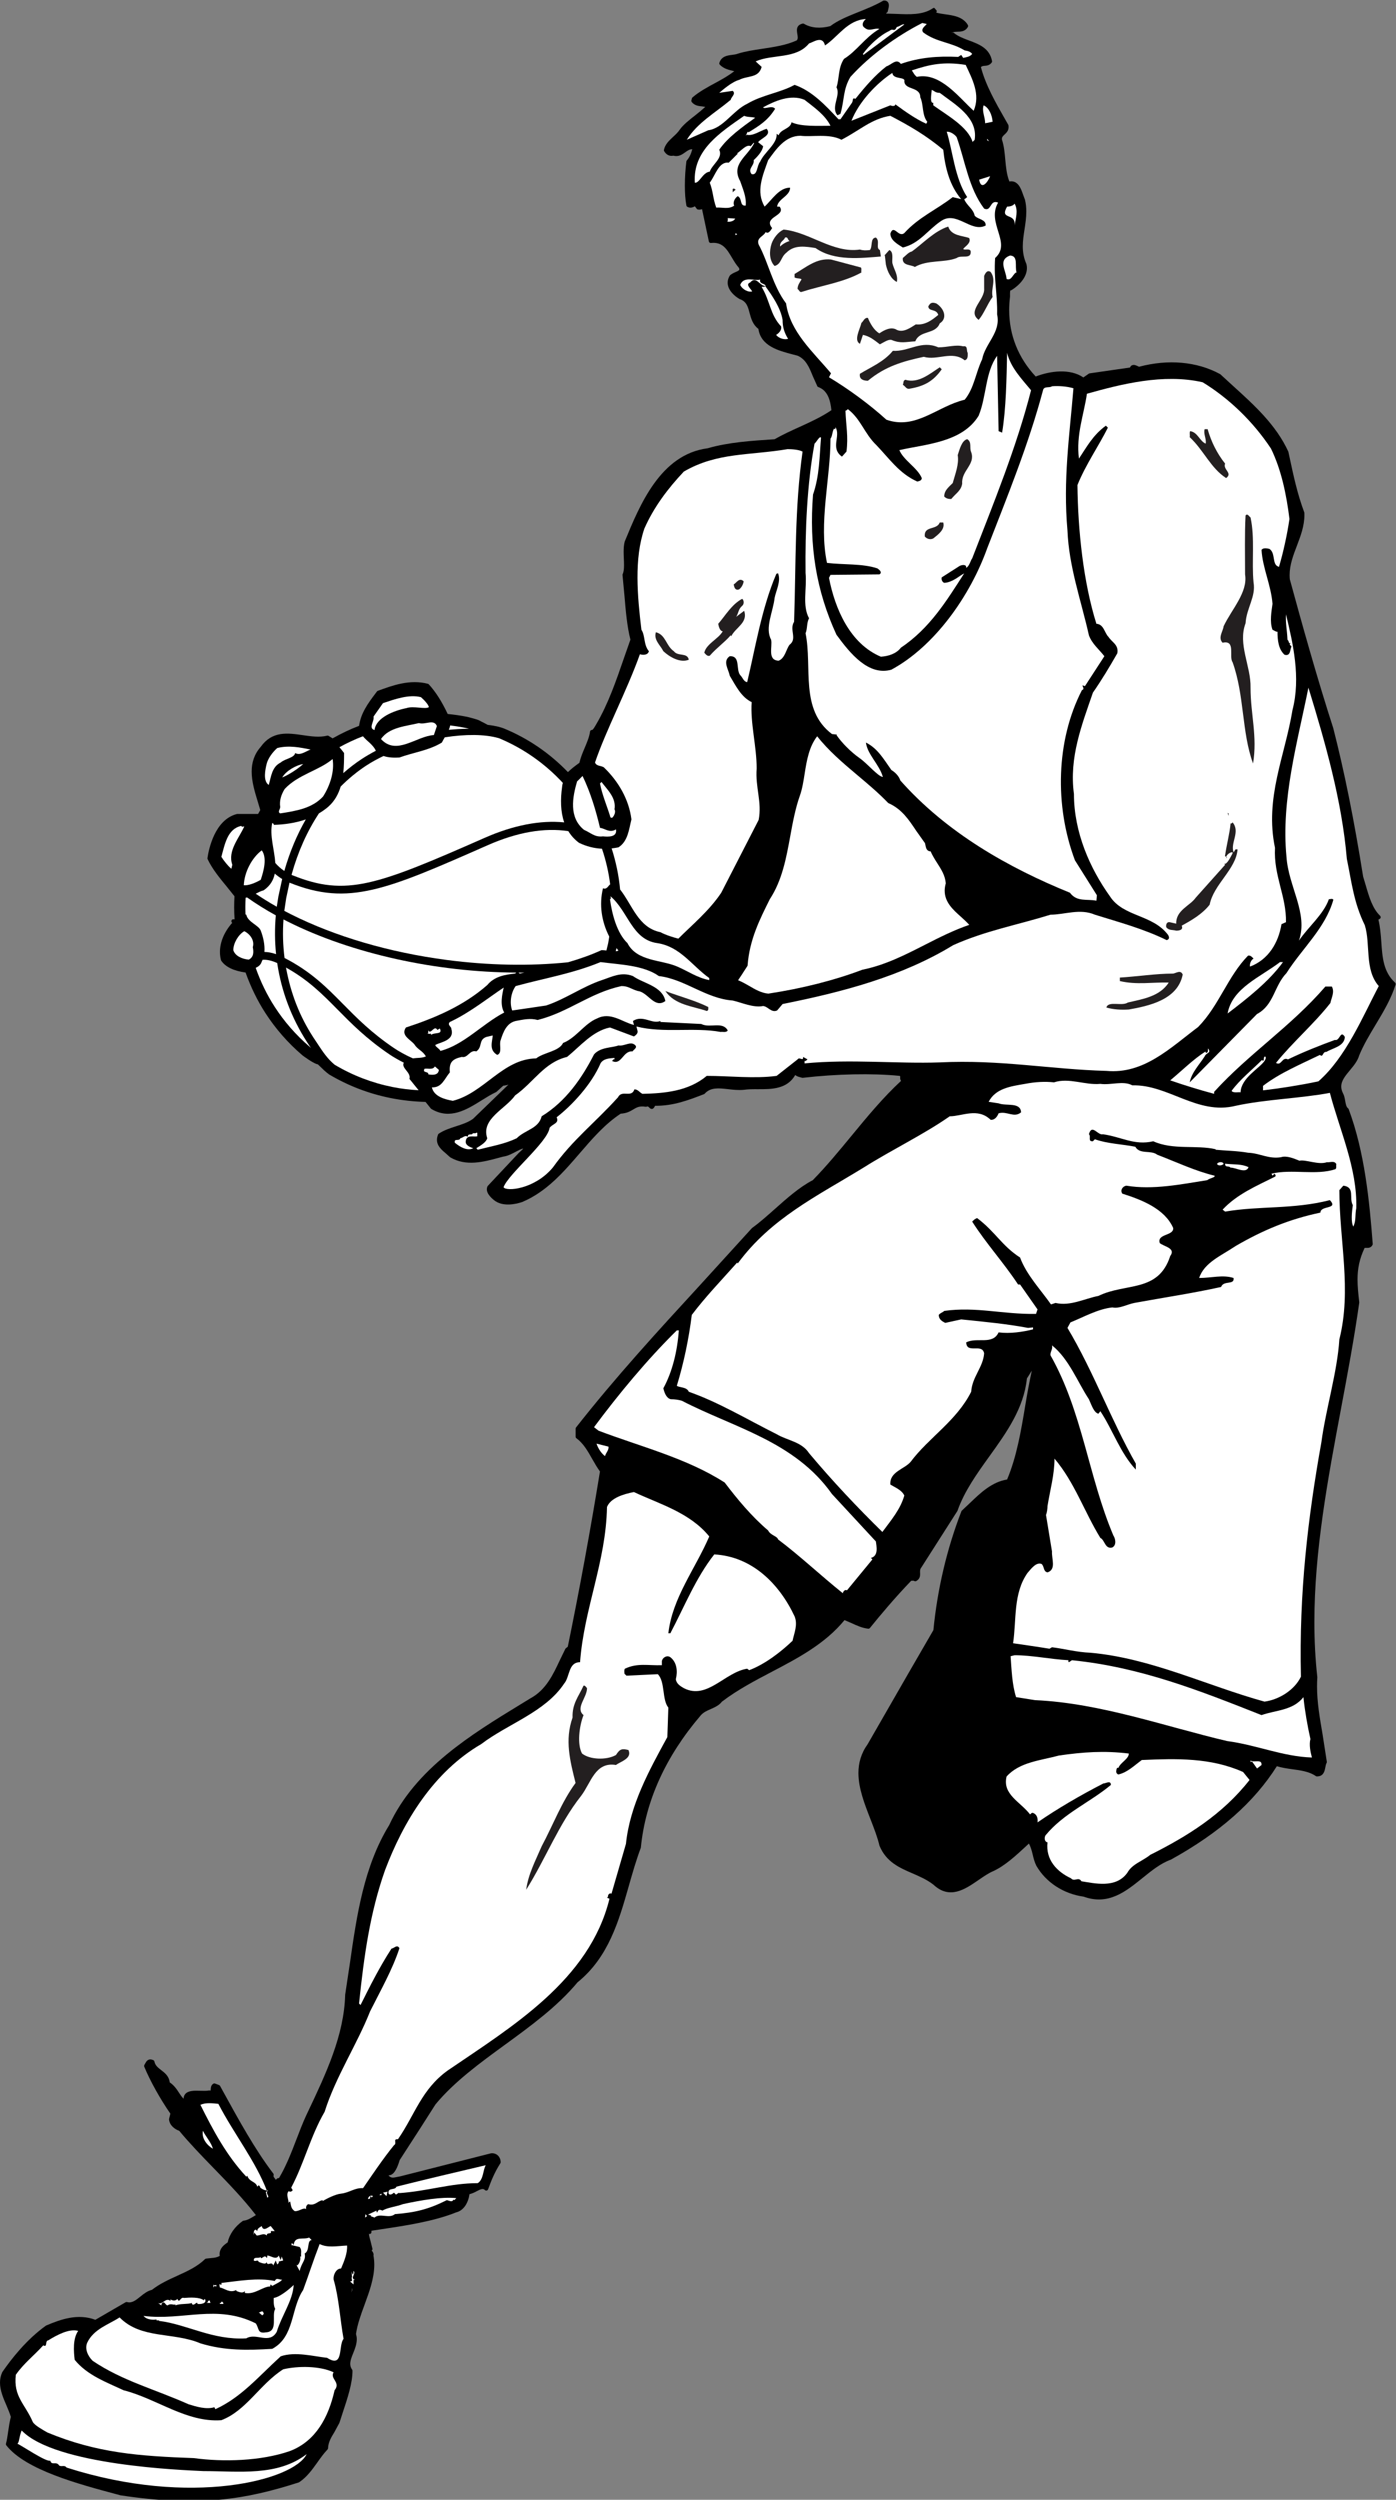 <?xml version="1.0" encoding="UTF-8" standalone="no"?>
<svg
   xmlns:dc="http://purl.org/dc/elements/1.1/"
   xmlns:cc="http://creativecommons.org/ns#"
   xmlns:rdf="http://www.w3.org/1999/02/22-rdf-syntax-ns#"
   xmlns:svg="http://www.w3.org/2000/svg"
   xmlns="http://www.w3.org/2000/svg"
   viewBox="0 0 287.747 515.133"
   height="515.133"
   width="287.747"
   xml:space="preserve"
   id="svg2"
   version="1.1"><rect x="0" y="0" width="287.747" height="515.133" fill="#808080" stroke="none"/><defs
     id="defs6" /><g
     transform="matrix(1.333,0,0,-1.333,0,515.133)"
     id="g10"><g
       transform="scale(0.1)"
       id="g12"><path
         id="path14"
         style="fill:#000000;fill-opacity:1;fill-rule:nonzero;stroke:none"
         d="m 2157.16,2345.38 c -18.07,16.59 -19.61,39.09 -21.24,62.92 -0.79,11.41 -1.76,23.14 -4.48,34.43 1.04,0.62 2.1,1.25 2.1,1.25 0.8,0.48 1.32,1.31 1.43,2.24 0.01,0.11 0.02,0.22 0.02,0.33 0,0.81 -0.34,1.6 -0.94,2.16 -11.79,11.21 -17.11,29.54 -22.24,47.26 l -3.97,13.2 c -14.11,88.38 -28.84,161.52 -46.24,229.71 -25.05,77.58 -47.99,159.76 -67.12,229.93 -0.22,2.24 -0.33,4.45 -0.33,6.63 0,15.79 5.5,30.22 11.28,45.4 5.7,14.97 11.59,30.43 11.59,47.61 0,1.01 -0.02,2.04 -0.07,3.07 -0.01,0.32 -0.06,0.63 -0.18,0.93 -10.64,28.36 -16.65,56.6 -23.03,86.5 l -1.54,7.18 c -18.97,41.4 -52.57,71.85 -85.06,101.3 l -19.95,18.29 c -0.19,0.17 -0.41,0.34 -0.63,0.45 -35.75,19.37 -80.19,23.32 -125.26,11.29 -0.58,0.27 -1.23,0.57 -1.23,0.57 -2.92,1.43 -6.57,3.21 -9.84,1.63 -1.34,-0.64 -2.23,-1.87 -2.93,-3.37 -3.11,-0.45 -62.4,-9.02 -62.4,-9.02 -0.46,-0.06 -0.9,-0.23 -1.27,-0.49 0,0 -6.18,-4.28 -8.43,-5.85 -20.73,14.3 -51.78,9.99 -73.67,1.43 -26.95,28.86 -41.03,63.98 -41.03,102.74 0,6.8 0.43,13.72 1.3,20.73 0.01,0.12 0.01,0.4 0.01,0.74 0,0.75 -0.04,2.91 -0.04,3.62 0,2.15 0.12,4.76 0.72,5.34 0.05,0.01 0.19,0.02 0.19,0.02 0.46,0.05 1.2,0.21 1.59,0.46 12.04,7.52 23.68,20 23.68,34.07 0,2.04 -0.24,4.12 -0.77,6.21 -4.22,9.35 -5.63,18.36 -5.63,27.34 0,8.71 1.32,17.37 2.69,26.28 1.37,8.99 2.76,18.16 2.76,27.52 0,6.05 -0.57,12.18 -2.12,18.38 -0.19,0.53 -2.81,7.55 -2.81,7.55 -3.16,9.37 -7.99,22.91 -21.27,20.54 -4.12,10.44 -5.3,22.23 -6.33,33.71 -0.93,10.43 -1.89,21.22 -5.15,30.99 -0.05,0.37 -0.07,0.72 -0.07,1.04 0,3.02 1.76,4.65 4.29,7.02 2.74,2.56 6.08,5.68 6.08,11.52 0,0.7 -0.04,1.45 -0.15,2.24 -0.06,0.38 -0.17,0.75 -0.36,1.08 l -5.08,8.89 c -14.23,24.86 -30.19,52.98 -37.26,80.41 1.56,1.33 3.23,1.75 5.59,1.9 3.35,0.21 7.52,0.47 11.05,5.01 0.41,0.52 0.63,1.17 0.63,1.83 0,0.19 -0.02,0.37 -0.04,0.56 -3.77,19.88 -20,25.95 -35.71,31.83 -8.3,3.1 -16.88,6.31 -23.18,11.57 -1.01,0.84 -2.36,0.73 -3.42,0.07 -0.12,0.09 -0.14,0.1 -0.25,0.2 2.56,1.14 5.38,1.6 8.66,1.65 5.51,0.08 12.4,0.19 16.52,7.41 0.27,0.46 0.39,0.97 0.39,1.48 0,0.53 -0.13,1.06 -0.41,1.53 -7.57,12.8 -22.6,14.84 -35.87,16.64 -4.69,0.63 -9.01,1.36 -12.85,2.4 0.37,1.35 0.78,2.8 0.78,2.8 l -3.24,3.88 c -0.99,1.17 -1.94,0.78 -3.2,-0.08 -15.44,-10.29 -35.47,-9.42 -56.67,-8.5 l -15.14,0.45 c 0,0.97 0.16,1.05 0.75,1.34 0.79,0.41 1.39,1.25 1.59,2.1 l 0.46,1.88 c 0.57,2.21 1.25,4.87 1.25,7.36 0,1.98 -0.43,3.85 -1.69,5.31 -0.98,1.16 -2.89,2.47 -6.33,2.13 -0.43,-0.04 -0.85,-0.18 -1.21,-0.41 -11.4,-6.69 -24.62,-12 -37.4,-17.12 -16.52,-6.62 -32.11,-12.92 -43.98,-21.95 -15.84,-4.09 -29.5,-2.92 -40.57,3.59 -0.65,0.39 -1.42,0.5 -2.17,0.34 -7.2,-1.6 -8.81,-6.01 -8.81,-10.4 0,-2.02 0.34,-4.05 0.63,-5.78 0.37,-2.14 0.63,-3.93 0.63,-5.46 0,-1.79 -0.49,-3.15 -1.52,-4.31 -15.85,-7.31 -34.7,-10.19 -52.98,-12.93 -13.42,-2.02 -26.09,-3.92 -37.68,-7.46 -2.88,-1.19 -6.05,-1.59 -9.41,-2.02 -7.29,-0.93 -16.38,-2.09 -19.58,-12.3 -0.09,-0.29 -0.13,-0.58 -0.13,-0.88 0,-0.78 0.31,-1.55 0.88,-2.12 6.13,-6.13 13.4,-7.82 20.43,-9.47 0,0 1.19,-0.32 1.86,-0.49 -8.07,-6.27 -17.73,-11.88 -28.31,-17.58 -12.6,-6.78 -25.62,-13.8 -36.24,-22.84 -0.47,-0.4 -0.8,-0.94 -0.95,-1.54 l -0.79,-3.09 c -0.05,-0.24 -0.08,-0.49 -0.08,-0.74 0,-0.65 0.21,-1.29 0.63,-1.83 4.4,-5.66 10.81,-6.27 16.46,-6.8 0,0 2.31,-0.37 4.44,-0.71 -4.79,-4.39 -9.96,-8.69 -15.27,-12.84 -9.54,-7.46 -18.55,-14.51 -24.21,-22.34 -2.34,-3.78 -5.98,-7.17 -9.83,-10.75 -6.4,-5.94 -13.02,-12.09 -14.6,-20.54 -0.04,-0.19 -0.05,-0.37 -0.05,-0.55 0,-0.55 0.14,-1.07 0.42,-1.55 3.41,-5.68 8.53,-8.09 14.13,-6.85 7.86,-2.17 13.45,1.67 18.35,5.19 4.16,3 7.24,4.94 10.97,4.73 -1.76,-6.81 -4.45,-12.75 -8.41,-17.29 -0.39,-0.45 -0.64,-1 -0.72,-1.58 -1.41,-10.85 -2.36,-24.22 -2.36,-37.23 0,-11.15 0.69,-22.04 2.38,-30.85 0.17,-0.83 0.68,-1.56 1.41,-2 3.9,-2.34 8.24,-1.31 11.65,0.81 1.36,-1.81 2.92,-3.89 2.92,-3.89 0.41,-0.56 1.01,-0.95 1.67,-1.11 2.19,-0.55 4.48,-0.2 6.53,0.55 1.69,-8.02 10.56,-49.95 10.56,-49.95 0.31,-1.51 1.72,-2.53 3.25,-2.36 17.76,1.97 24.57,-9.48 32.46,-22.74 3.21,-5.43 6.59,-10.99 10.83,-15.81 0.29,-0.67 0.6,-1.49 0.6,-2.19 0,-0.24 -0.03,-0.45 -0.11,-0.65 -0.5,-1.34 -3.19,-2.51 -5.78,-3.63 -3.07,-1.33 -6.57,-2.85 -8.95,-5.57 -2.2,-3.67 -3.24,-7.23 -3.24,-10.8 0,-1.66 0.22,-3.31 0.66,-4.98 1.99,-7.48 8.72,-15.12 18,-20.43 10.51,-3.44 12.72,-11.8 15.27,-21.48 2.26,-8.56 4.98,-18.11 13.63,-24.55 3.73,-26.52 31.12,-33.76 53.3,-39.52 l 7.2,-1.9 c 13.04,-5.54 18.23,-18.34 23.71,-31.89 l 6.86,-15.26 c 0.33,-0.74 0.85,-1.1 1.61,-1.38 14.75,-5.36 18.6,-20.82 20.2,-35.72 -15.36,-10.42 -32.64,-18.37 -49.43,-25.97 -12.81,-5.79 -26.02,-11.82 -38.45,-18.95 -0.04,-0.01 -0.12,-0.01 -0.12,-0.01 -35.18,-2.29 -71.56,-4.66 -103.28,-13.95 -72.93,-9.38 -104.963,-87.33 -128.358,-144.26 -1.281,-4.99 -1.644,-10.3 -1.644,-15.67 0,-3.49 0.148,-7.01 0.304,-10.47 0.149,-3.51 0.297,-6.94 0.297,-10.15 0,-5.54 -0.437,-10.43 -2.062,-13.91 -0.188,-0.4 -0.282,-0.87 -0.282,-1.32 0,-0.1 0.008,-0.2 0.016,-0.29 l 3.004,-31.92 c 1.957,-23.42 4.016,-47.6 9.211,-67.83 -0.547,-1.55 -10.215,-29.19 -10.215,-29.19 -11.824,-34.34 -24.047,-69.86 -42.492,-101.41 0.016,0.03 -0.992,-1.69 -0.992,-1.69 -1.137,-1.96 -3.782,-6.56 -5.106,-7.09 l 0.758,-0.08 c -1.609,0.16 -4.082,-0.68 -4.305,-2.27 -1.183,-8.69 -4.707,-16.99 -8.437,-25.77 -3.109,-7.31 -6.234,-14.9 -8.133,-22.95 -0.758,-0.55 -1.781,-1.29 -1.781,-1.29 -5.207,-3.78 -10.906,-8.13 -15.918,-13.09 -28.356,29.31 -61.477,52.03 -98.641,67.34 -4.32,1.77 -12.285,4.18 -25.492,5.7 -0.703,0.39 -2.168,1.2 -2.168,1.2 -0.012,0.01 -11.453,5.96 -11.453,5.96 -3.164,1.42 -15.445,4.69 -16.945,5 l -2.168,0.47 c -9.239,1.84 -19.035,3.2 -29.063,4.2 -9.172,19.42 -18.472,34.07 -29.199,45.81 -0.391,0.43 -0.898,0.73 -1.461,0.88 -28.02,7.21 -54.238,-2.4 -77.371,-10.89 -0.543,-0.19 -1.016,-0.55 -1.363,-1.01 l -2.43,-3.22 c -11.168,-14.81 -22.523,-30.21 -25.188,-49.87 -13.835,-5.29 -27.593,-11.81 -40.964,-19.4 -2.141,1.33 -6.461,3.99 -6.461,3.99 -0.684,0.42 -1.2,0.38 -1.981,0.19 -11.797,-2.96 -24.945,-1.06 -37.66,0.79 -23.297,3.37 -47.383,6.86 -65.109,-18.17 -10.364,-11.79 -13.922,-24.82 -13.922,-38.15 0,-15.72 4.945,-31.86 9.562,-46.92 0,0 3.153,-10.63 3.727,-12.58 -0.77,-1.36 -2.399,-4.23 -3.402,-6 -3.141,0 -32.094,0 -32.094,0 -0.25,0 -0.504,-0.03 -0.742,-0.1 -34.157,-8.78 -43.407,-54.29 -45.422,-68.03 -0.024,-0.15 -0.035,-0.3 -0.035,-0.44 0,-0.43 0.093,-0.86 0.281,-1.26 7.023,-15.13 19.199,-29.88 29.945,-42.9 0,0 10.414,-13 11.567,-14.45 0,-0.37 -0.008,-0.81 -0.008,-0.81 -0.305,-5.38 -0.461,-10.87 -0.461,-16.41 0,-6.14 0.265,-12.36 0.644,-18.57 -0.375,-0.02 -0.765,0 -1.277,0.11 -1.301,0.3 -2.645,-0.3 -3.285,-1.46 -0.254,-0.46 -0.379,-0.96 -0.379,-1.45 0,-0.78 0.305,-1.55 0.879,-2.12 0,0 0.301,-0.3 0.426,-0.42 -12.204,-13.77 -18.985,-29.73 -18.985,-44.99 0,-4.29 0.52,-8.52 1.582,-12.61 0.086,-0.35 0.235,-0.66 0.43,-0.95 6.641,-9.67 19.062,-15.62 37.656,-18.32 7.973,-22.33 18.188,-43.38 30.547,-62.49 15.805,-24.44 35.012,-46.39 57.106,-65.26 0.011,0.09 0.917,-0.71 0.917,-0.71 1.215,-0.92 14.125,-10.45 20.965,-12.87 0.243,-0.06 1.715,-0.45 2.262,-0.6 1.391,-1.33 9.602,-9.21 9.602,-9.21 0.027,-0.02 3.8,-3.29 3.804,-3.3 0.012,-0.01 0.719,-0.66 0.719,-0.66 -0.363,0.45 1.383,-1.11 1.383,-1.11 -0.016,0 -0.684,0.89 -0.684,0.89 l 2.184,-1.98 c 29.586,-17.62 61.57,-29.91 95.258,-36.64 18.07,-3.61 36.273,-5.6 54.164,-6.04 1.359,-1.69 8.254,-10.23 8.254,-10.23 0.222,-0.28 0.492,-0.52 0.8,-0.69 28.778,-17.15 54.711,-0.97 77.582,13.3 7.75,4.83 15.063,9.39 22.395,12.78 0.277,0.13 0.48,0.25 0.707,0.45 l 6.082,5.52 c 0,0 3.32,3.04 4.297,3.93 0.598,0.09 1.211,0.17 1.211,0.17 0.047,0.03 1.328,0.16 1.328,0.16 0.316,0.05 2.93,0.61 2.93,0.61 0.484,0.17 2.355,0.75 2.355,0.75 0.024,0.01 0.285,0.14 0.438,0.21 -17.473,-16.89 -55.075,-53.22 -55.075,-53.22 -7.644,-5.41 -16.734,-8.35 -26.359,-11.46 -8.98,-2.89 -18.273,-5.89 -26.449,-11.33 -0.504,-0.35 -0.903,-0.82 -1.121,-1.39 -1.192,-2.98 -1.719,-5.7 -1.719,-8.19 0,-9.38 7.379,-15.61 14.051,-21.25 l 6.074,-5.42 c 0.148,-0.14 0.441,-0.37 0.617,-0.48 24.613,-14.16 50.617,-7.14 75.77,-0.34 l 5.949,1.59 c 6.758,0.77 14.043,4.64 20.48,8.06 3.746,1.98 7.575,3.83 10.36,4.52 -0.516,-1.09 -1.512,-2.24 -3.602,-3.93 l -3.394,-3.18 c 0.183,0.22 -47.614,-50.67 -47.614,-50.67 -0.226,-0.25 -0.418,-0.53 -0.55,-0.83 -4.176,-9.38 6.168,-18.01 10.062,-21.26 13.399,-10.72 33.164,-6.39 43.758,-2.86 37.746,15.99 63.777,46.23 88.953,75.49 19.082,22.17 38.832,45.07 63.215,61.03 9.348,0.58 14.707,3.68 19.359,6.49 5.285,3.19 9.461,5.71 19.149,4.22 0.504,-0.08 1.008,-0.03 1.48,0.14 1.995,0.73 2.695,0.12 4.095,-1.31 0.99,-1.02 2.48,-2.56 4.74,-2.12 1.87,0.37 3.1,2.22 4.31,4.77 28.32,-0.33 52.36,8.97 75.62,17.97 0.45,0.16 0.83,0.43 1.14,0.77 9.13,10.05 21.58,8.63 35.99,7 7.91,-0.91 16.1,-1.83 24.57,-1.02 6.85,0.98 14.22,0.96 22.02,0.93 21.19,-0.07 44.89,0.11 57.41,21.92 2.22,-1.9 5.04,-2.78 7.55,-3.41 l 2.82,-0.78 c 0.37,-0.11 0.91,-0.19 1.29,-0.14 51.96,6.07 107.66,7.21 149.01,3.08 1.38,-0.26 1.67,-0.31 1.67,-1.41 0,-0.28 -0.02,-0.63 -0.05,-1.07 -0.02,-0.34 -0.04,-0.75 -0.04,-1.2 0,-1.26 0.43,-2.77 1.33,-4.18 -27.32,-25.22 -52.28,-55.37 -76.37,-84.64 -19.28,-23.4 -39.21,-47.58 -60.07,-68.81 -20.34,-10.54 -39.71,-27.72 -58.45,-44.39 -12.28,-10.91 -23.87,-21.22 -35.5,-29.57 -0.49,-0.44 -81.3,-89.25 -81.3,-89.25 -63.66,-69.3 -129.496,-140.96 -190.851,-219.12 -0.41,-0.54 -0.637,-1.19 -0.637,-1.86 v -12.35 c 0,-0.94 0.449,-1.84 1.219,-2.39 10.945,-8.1 17.586,-19.87 24.605,-32.33 3.621,-6.4 7.446,-12.98 11.832,-19.09 -14.73,-90.61 -31.461,-181.71 -49.73,-270.85 -1.039,-0.82 -2.996,-2.4 -2.996,-2.4 -0.348,-0.28 -0.582,-0.54 -0.778,-0.93 l -8.433,-17.31 c -10.66,-22.81 -21.68,-46.38 -45.879,-59.37 -0.152,-0.08 -14.375,-8.78 -14.375,-8.78 -76.551,-46.72 -163.328,-99.66 -203.695,-187 C 562.539,979.031 551.637,903.125 541.09,829.727 l -7.363,-48.985 c -1.52,-62.722 -30,-122.773 -57.539,-180.859 l -2.387,-5.028 c -5.633,-12.101 -10.731,-25.441 -15.664,-38.332 -7.844,-20.507 -16.071,-41.464 -26.766,-59.257 -1.105,0.312 -2.418,-0.235 -3.266,-1.082 0,0 -0.875,-0.871 -1.585,-1.582 -0.598,0.918 -1.227,1.746 -1.797,2.449 -1.168,1.433 -1.813,2.226 -1.813,3.469 0,0.378 0.059,0.796 0.188,1.304 0.062,0.239 0.086,0.481 0.086,0.727 0,0.64 -0.215,1.289 -0.618,1.812 -28.125,36.789 -53.308,82.641 -77.664,126.977 l -4.629,8.426 c -0.347,0.625 -0.902,1.101 -1.574,1.359 l -6.172,2.313 c -0.828,0.312 -1.757,0.234 -2.531,-0.204 -3.785,-2.16 -4,-6.203 -4.144,-8.879 0,0 -0.145,-1.21 -0.211,-1.796 -0.45,0.07 -1.086,0.168 -1.086,0.168 -0.367,0.046 -1.078,0.105 -1.442,0.027 -3.488,-0.77 -8.418,-0.625 -13.179,-0.481 -9.336,0.293 -18.993,0.598 -23.711,-5.308 -1.512,-1.887 -2.231,-4.262 -2.414,-7.004 -2.532,2.695 -4.778,5.715 -6.895,9.055 -3.5,5.535 -7.672,11.636 -14.476,16.257 -1.047,9.329 -7.243,14.368 -12.903,18.704 -4.902,3.765 -9.539,7.324 -10.769,13.496 -0.196,0.957 -0.832,1.757 -1.723,2.144 -7.961,3.547 -11.023,-2.301 -12.496,-5.113 l -1.145,-1.984 c -0.316,-0.547 -0.543,-1.309 -0.543,-2.012 0,-0.34 0.051,-0.653 0.168,-0.938 9.219,-22.265 24.661,-49.968 40.442,-72.683 -0.481,-1.899 -2.008,-7.989 -2.008,-7.989 -0.059,-0.238 -0.09,-0.48 -0.09,-0.722 0,-0.102 0.008,-0.196 0.016,-0.293 0.918,-9.106 8.597,-14.934 15.804,-17.57 16.364,-19.715 35.231,-39.168 53.508,-57.977 22.508,-23.164 45.668,-47.121 64.961,-72.238 -1.07,-0.633 -2.187,-1.309 -2.187,-1.309 -5.407,-3.34 -10.989,-6.785 -16.743,-7.312 -0.535,-0.051 -1.042,-0.247 -1.472,-0.547 -12.297,-8.789 -20.594,-20.754 -23.184,-33 -6.078,-4.27 -12.504,-9.141 -12.504,-18.36 0,-0.781 0.188,-1.679 0.285,-2.507 -4.195,-2.446 -8.23,-3.032 -13.195,-3.391 l -8.012,-0.859 c -0.66,-0.071 -1.109,-0.333 -1.593,-0.801 -12.157,-11.758 -27.242,-18.614 -43.207,-25.867 -13.282,-6.036 -26.996,-12.297 -38.907,-21.633 -6.523,-1.453 -12.175,-5.75 -17.597,-10.157 -6.918,-5.625 -13.461,-10.925 -20.774,-8.742 -0.789,0.239 -1.644,0.141 -2.355,-0.281 0,0 -44.672,-25.93 -46.75,-27.129 -27.156,10.117 -53.625,0.781 -76.359,-8.965 C 41.371,247.961 17.969,218.359 3.469,197.219 1,191.746 0,186.348 0,180.996 0,169.043 5.012,157.371 9.902,145.977 12.566,139.766 15.039,133.906 16.742,128.125 14.867,120.684 13.684,112.941 12.613,105.422 11.609,98.43 10.664,91.816 9.234,86.797 9.156,86.523 9.121,86.25 9.121,85.977 c 0,-0.656 0.219,-1.309 0.637,-1.844 C 39.504,46.133 121.207,24.277 180.867,8.332 L 186.316,6.875 c 121.672,-18.391 193.176,-6.602 275.68,19.941 0.266,0.078 0.508,0.207 0.742,0.363 11.809,7.871 20.012,19.375 27.946,30.496 4.882,6.856 9.941,13.957 15.765,20.066 0.5,0.519 0.785,1.211 0.824,1.926 0.457,9.641 4.891,16.848 9.582,24.473 l 7.926,14.621 c 0.102,0.261 5.313,16.277 5.313,16.277 7.367,22.246 14.98,45.242 14.98,64.336 0,0.637 -0.207,1.25 -0.578,1.77 -2.098,2.878 -2.918,5.867 -2.918,8.984 0,5.066 2.172,10.476 4.539,16.394 2.676,6.68 5.606,14.012 5.606,21.856 0,2.566 -0.477,5.226 -1.223,7.91 2.066,14.816 7.492,29.668 13.262,45.391 7.39,20.168 14.992,40.886 14.992,61.804 0,4.68 -0.434,9.368 -1.281,14.067 0.09,0.457 0.222,0.926 0.222,1.347 0,2.5 -1.406,4.364 -2.336,5.575 -0.414,0.554 -0.421,0.683 -0.574,0.949 0.606,0.535 1.199,1.121 1.199,1.922 0,0.222 -0.031,0.449 -0.086,0.683 l -3.015,12.2 c -1.199,3.906 -2.137,7.421 -2.403,10.867 0.79,-0.266 1.645,-0.281 2.395,0.136 0.938,0.54 1.516,1.524 1.516,2.61 0,0 0,1.031 0,2.051 3.75,0.574 15.652,2.371 15.652,2.371 35.926,5.351 80.625,12.019 115.152,25.968 12.387,2.879 19.168,15.899 20.739,28.172 3.613,0.801 7.125,2.395 10.504,4.2 7.07,3.757 10.464,5.117 13.351,2.226 0.723,-0.723 1.766,-1.023 2.762,-0.801 0.996,0.215 1.812,0.926 2.168,1.883 5.125,13.918 9.777,25.715 19.008,40.324 0.3,0.481 0.457,1.036 0.457,1.602 0,4.141 -1.664,8 -4.575,10.613 -2.757,2.473 -6.425,3.598 -10.32,3.156 -0.402,-0.07 -139.988,-35.546 -140.027,-35.554 -0.028,0 -5.086,-1.02 -5.086,-1.02 -6.488,-1.414 -9.274,-1.843 -12.891,1.782 -0.113,0.105 -0.273,0.105 -0.39,0.203 0.183,0.254 0.312,0.437 0.453,0.644 1.39,-0.012 2.777,0.332 4.097,1.035 4.75,2.571 8.77,9.739 12.625,22.453 0.485,0.731 31.289,48.387 31.289,48.387 l 24.047,37.688 c 29.106,35.117 69.039,64.226 107.668,92.371 39.688,28.926 80.723,58.84 111.992,96.347 47.864,38.672 63.829,94.754 79.278,148.997 5.547,19.468 11.281,39.617 18.422,58.612 0.097,0.24 0.152,0.5 0.179,0.76 7.137,72.04 38.305,140.79 92.635,204.32 4.07,4.75 9.69,7.21 15.65,9.8 6.29,2.76 12.73,5.67 17.16,11.44 23.95,18.23 51.15,32.51 77.47,46.32 40.41,21.2 82.11,43.19 111.98,79.67 2.68,-1.14 11.2,-4.77 11.2,-4.77 7.86,-3.65 15.99,-7.43 25.45,-8.49 1.02,-0.11 2.02,0.3 2.67,1.1 15.38,19.07 38.88,47.12 63.82,73 0.29,0.02 0.65,0.03 0.65,0.03 1.54,0.12 3.14,0.24 4.04,-0.36 0.97,-0.64 2.21,-0.67 3.19,-0.08 5.19,3.11 5.91,7.07 5.91,10.61 0,0.68 -0.04,1.36 -0.06,2.01 -0.03,0.66 -0.05,1.3 -0.05,1.95 0,1.54 0.14,3.03 0.81,4.53 0.05,0 56.87,89.09 56.87,89.09 0.13,0.19 0.23,0.4 0.3,0.61 10.65,30.31 30.34,57.7 49.39,84.18 26.13,36.34 53.11,73.93 57.87,120.16 0.28,0.44 3.81,6.05 7.58,12.05 -3.85,-17.75 -7.15,-35.91 -10.12,-53.8 -6.43,-38.82 -13.15,-78.91 -28.06,-114.41 -23.38,-3.86 -40.62,-20.12 -57.19,-36.09 l -12.71,-11.94 c -0.32,-0.31 -0.63,-0.74 -0.8,-1.17 -22.46,-58.07 -37.01,-119.87 -43.3,-183.68 -0.57,-0.99 -38.78,-67 -38.78,-67 l -62.77,-109.18 c -10.44,-14.52 -14.37,-29.53 -14.37,-44.76 0,-23.56 9.39,-47.65 18.59,-71.24 5.59,-14.38 10.89,-27.96 13.99,-41.19 10.42,-25.114 30.85,-33.95 50.61,-42.497 11.25,-4.863 22.89,-9.89 33,-17.82 25.06,-23.269 48.79,-6.926 69.71,7.5 7.93,5.457 15.42,10.625 22.77,13.692 17.93,8.273 34.64,23.742 50.81,38.705 0,0 2.16,1.99 4.19,3.87 2.65,-5.11 4.27,-10.56 5.65,-16.404 1.37,-5.878 2.81,-11.961 5.73,-17.8 14.7,-25.723 42.04,-43.586 73.23,-47.911 38.26,-13.847 65.12,7.899 91.09,28.915 13.81,11.171 28.07,22.722 43.79,28.308 75.28,41.582 128.71,88.812 163.85,144.452 7.6,-2.34 15.78,-3.59 23.77,-4.67 12.95,-1.73 26.32,-3.53 36.46,-10.58 0.51,-0.35 1.1,-0.54 1.71,-0.54 10.36,0 11.89,8.09 13.02,14.01 0.49,2.57 0.95,5.02 1.95,6.82 0.25,0.45 0.38,0.89 0.38,1.38 0,0.14 -0.01,0.28 -0.03,0.43 l -6.57,42.47 c -4.39,25.47 -8.56,49.76 -8.56,74.1 0,4.66 0.15,9.32 0.48,14 -3.18,28.37 -4.58,56.87 -4.58,85.44 0,110.16 20.85,221.33 41.15,329.57 10.1,53.89 20.55,109.59 28.22,164.13 0.02,0.13 0.03,0.27 0.03,0.41 0,0.11 -0.01,0.23 -0.02,0.35 -1.52,13 -2.65,24.34 -2.65,35.06 0,16.52 2.81,31.59 10.94,48.84 1.02,0.03 2.11,0.06 2.11,0.06 3.23,-0.13 7.66,-0.31 10.12,4.61 0.25,0.49 0.35,1.03 0.31,1.57 -5.02,66.03 -12.44,142.05 -37.21,208.33 -0.19,0.53 -0.54,1 -1.01,1.34 -2.68,2.02 -3.51,6.69 -4.39,11.64 -0.71,3.95 -1.43,8.04 -3.27,11.34 0.02,-0.03 0.03,-0.05 0.05,-0.08 -1.98,3.82 -2.82,7.34 -2.82,10.66 0,9.1 6.35,16.74 13.41,25.24 5.83,7.01 11.86,14.26 14.31,22.84 6.68,16.32 16.26,32.26 25.52,47.68 11.71,19.48 23.82,39.64 30.77,61.79 0.1,0.3 0.14,0.6 0.14,0.91 0,0.81 -0.35,1.62 -0.97,2.2 v 0" /><path
         id="path16"
         style="fill:#ffffff;fill-opacity:1;fill-rule:nonzero;stroke:none"
         d="m 1146.26,2356.49 9.42,14.56 c 0.27,0.42 0.3,0.7 0.34,1.2 3.13,39.69 18.33,70.09 34.42,102.27 19.05,29.02 25.39,63.69 31.52,97.22 3.85,20.99 7.81,42.7 14.92,62.81 3.62,10.06 5.43,21.61 7.35,33.85 3.24,20.66 6.9,41.8 19.38,57.85 17.62,-22.48 40.26,-41.73 62.33,-60.28 16.04,-13.49 32.65,-27.42 47.12,-42.53 0.26,-0.28 0.58,-0.51 0.94,-0.67 20.35,-9.09 31.09,-25.21 42.46,-42.28 0,0 13.04,-18.36 13.84,-19.5 0.13,-0.51 0.67,-2.89 0.67,-2.89 0.59,-3.18 1.26,-6.79 4.17,-8.71 1.12,-0.73 2.43,-1.09 3.88,-1.1 2.71,-6.2 6.28,-12.02 9.87,-17.61 6.51,-10.12 12.63,-19.67 13.58,-31.75 -1.08,-4.04 -1.7,-7.84 -1.7,-11.35 0,-17.99 12.9,-29.51 25.43,-40.69 4.36,-3.88 8.68,-7.94 12.58,-12.19 -23.59,-8.04 -46.26,-19.46 -68.18,-30.65 -30.56,-15.6 -62.15,-31.72 -96.86,-38.66 -0.15,-0.03 -0.32,-0.08 -0.47,-0.14 -42.68,-16.19 -92.89,-28.94 -145.17,-36.86 -10.87,0.91 -20.21,6.37 -30.09,12.15 -5.31,3.1 -10.86,6.12 -16.7,8.55 1.98,2.96 4.95,7.4 4.95,7.4 v 0" /><path
         id="path18"
         style="fill:#ffffff;fill-opacity:1;fill-rule:nonzero;stroke:none"
         d="m 952.102,2393.83 1.175,4.95 c 1,-1.32 2.004,-2.64 3.063,-3.92 -1.324,-0.59 -2.762,-0.87 -4.238,-1.03 v 0" /><path
         id="path20"
         style="fill:#ffffff;fill-opacity:1;fill-rule:nonzero;stroke:none"
         d="m 1048.91,2413.37 c -6.17,1.54 -19.29,5.4 -27.77,10.03 -34.199,6.98 -43.175,41.69 -62.273,65.96 -2.004,21.54 -6.418,42.82 -13.09,63.53 3.485,0.39 6.996,0.89 10.563,1.65 14.656,9.25 16.199,27.78 20.055,43.2 -3.856,30.86 -20.055,58.62 -42.426,80.23 -3.856,3.08 -11.574,1.54 -13.891,7.72 16.973,50.14 49.371,111.08 69.43,167.39 4.633,-1.54 12.352,-1.54 13.892,4.63 -8.494,10.03 -5.408,23.92 -11.576,33.17 -6.176,51.69 -11.57,109.55 4.633,156.6 14.653,33.17 36.253,61.72 60.943,87.95 51.67,30.08 101.82,24.68 160.45,34.71 6.94,0 17.74,-0.78 23.15,-3.85 -12.36,-87.95 -10.03,-170.5 -13.12,-263.07 -7.72,-12.34 5.4,-26.22 -6.95,-35.48 -5.39,-6.95 -6.93,-20.83 -16.97,-24.69 -17.74,0.78 -9.25,21.6 -11.57,32.4 -10.03,18.53 3.09,43.2 5.4,64.81 2.32,11.57 10.03,25.45 5.4,37.79 -1.55,0 -2.31,0 -3.08,-1.54 -22.38,-52.46 -32.4,-114.94 -44.75,-166.63 -5.39,0.77 -6.94,6.95 -10.02,10.03 -8.49,8.49 0.77,30.86 -16.98,30.09 -11.57,-7.71 -1.54,-20.84 0,-30.09 9.26,-15.43 17.75,-33.17 33.94,-40.88 -2.3,-32.4 7.72,-67.89 7.72,-102.6 -2.31,-29.32 8.49,-51.69 3.09,-79.46 l -57.86,-112.63 c -18.51,-27.77 -44.74,-49.37 -66.34,-70.97 v 0" /><path
         id="path22"
         style="fill:#ffffff;fill-opacity:1;fill-rule:nonzero;stroke:none"
         d="m 66.879,238.723 c 6.949,-3.86 2.316,6.941 7.715,7.715 13.887,8.484 32.402,18.503 46.285,14.648 -8.481,-12.336 -6.941,-31.621 -5.395,-44.738 19.282,-23.914 49.375,-34.715 75.594,-47.063 51.692,-13.101 97.207,-50.137 151.203,-46.277 38.574,14.656 59.403,55.539 95.653,78.683 23.14,5.411 56.324,5.411 77.921,-4.628 -6.171,-10.032 11.567,-15.422 1.543,-27.778 C 508.141,128.406 488.855,90.606 447.973,75.176 403.223,59.746 345.359,58.203 299.855,64.387 215,67.461 149.883,72.258 73.508,103.879 c -7.57,4.324 -19.469,10.816 -22.715,16.23 -12.348,28.543 -30.203,39.149 -26.34,73.094 12.34,17.754 27.766,29.317 42.426,45.52 v 0" /><path
         id="path24"
         style="fill:#ffffff;fill-opacity:1;fill-rule:nonzero;stroke:none"
         d="m 314.508,44.316 c 55.543,0 114.18,-8.488 159.687,26.23 C 454.906,30.43 295.273,-11.875 103.141,49.719 99.285,54.348 96.195,50.488 91.566,52.812 86.938,60.527 80,52.031 77.688,60.527 c -5.402,-3.094 -46.062,24.5 -50.695,26.043 3.246,3.246 2.164,9.738 6.488,20.547 C 85.406,53.035 282.883,45.859 314.508,44.316 v 0" /><path
         id="path26"
         style="fill:#ffffff;fill-opacity:1;fill-rule:nonzero;stroke:none"
         d="m 184.906,281.914 c 33.176,-33.934 83.317,-22.363 124.977,-40.105 37.797,-11.575 73.281,-10.801 111.086,-8.489 34.715,18.516 28.539,62.481 47.824,91.028 8.492,23.14 16.203,47.058 25.465,70.972 12.336,-6.172 26.222,-3.086 42.422,-2.312 0.769,-11.57 -4.629,-24.688 -9.258,-35.488 -7.711,0 -12.344,-10.032 -11.567,-16.973 8.481,-29.317 10.028,-62.481 15.43,-91.797 -8.492,-10.027 0.766,-46.289 -25.461,-29.316 -21.601,2.312 -49.371,10.031 -71.746,2.312 -35.484,-32.398 -60.937,-63.262 -101.055,-81.766 l -1.543,3.079 c -12.339,-3.86 -27.769,0.769 -40.113,4.636 -51.683,23.145 -102.601,36.25 -148.113,67.121 -7.711,7.704 -12.34,18.504 -8.488,27.762 10.023,21.602 33.945,28.543 50.14,39.336 v 0" /><path
         id="path28"
         style="fill:#ffffff;fill-opacity:1;fill-rule:nonzero;stroke:none"
         d="m 395.504,272.656 c 5.398,-7.715 2.324,-16.191 15.434,-13.879 20.058,0.774 8.488,26.235 14.66,36.262 -3.094,5.391 -2.317,13.875 -2.317,16.965 10.797,1.551 27.77,16.98 30.856,20.059 -1.539,-24.692 -18.516,-47.051 -26.227,-72.512 -11.578,-20.059 -31.625,-0.781 -47.055,-10.028 -52.457,-3.085 -91.027,21.598 -135,26.993 v 0.781 h -3.859 v 1.543 c -2.312,-0.781 -14.656,-1.543 -20.062,5.39 60.949,-7.714 113.402,18.512 173.57,-11.574 v 0" /><path
         id="path30"
         style="fill:#ffffff;fill-opacity:1;fill-rule:nonzero;stroke:none"
         d="m 263.594,307.371 v 2.324 c 3.094,-1.55 6.949,-3.086 10.804,0.766 3.082,-7.719 4.625,3.855 10.032,1.543 9.254,0.769 24.679,1.551 30.851,-3.859 0,1.55 0.77,1.55 1.543,2.316 3.86,-6.945 -6.176,-8.477 -11.57,-7.719 v 1.543 c -2.32,1.543 -5.399,-5.398 -8.484,-1.543 v 1.543 c -5.403,-2.301 -19.29,-0.769 -25.461,-3.855 v 1.554 c -3.086,-1.554 -6.946,2.301 -12.34,-1.554 -3.856,0.769 -4.633,8.484 -9.262,2.312 v -2.312 l -5.394,3.855 c 6.941,-3.855 11.566,9.27 19.281,3.086 v 0" /><path
         id="path32"
         style="fill:#ffffff;fill-opacity:1;fill-rule:nonzero;stroke:none"
         d="m 337.652,612.09 c 23.914,-46.289 57.852,-88.723 75.602,-135.774 -2.316,-3.843 4.629,-7.711 0,-9.253 l -2.316,9.253 c 1.542,-0.769 2.316,1.543 3.851,2.317 -3.851,-1.543 -9.246,1.543 -12.34,3.855 0,2.317 -1.547,2.317 -2.308,3.86 l -2.313,-2.317 c -2.324,8.481 -12.348,6.946 -15.43,16.977 l -1.543,-1.543 C 350,532.629 329.938,570.43 309.883,610.547 c 8.48,3.855 19.289,2.312 27.769,1.543 v 0" /><path
         id="path34"
         style="fill:#ffffff;fill-opacity:1;fill-rule:nonzero;stroke:none"
         d="m 313.738,570.43 c 4.625,-9.258 13.117,-18.516 15.434,-27.774 -9.262,5.403 -17.75,16.203 -15.434,27.774 v 0" /><path
         id="path36"
         style="fill:#ffffff;fill-opacity:1;fill-rule:nonzero;stroke:none"
         d="m 321.453,309.695 v -2.324 l 3.09,0.774 c 0,-0.774 0,-2.317 0.766,-3.086 v -0.774 h -5.399 v 0.774 h 1.543 v 4.636" /><path
         id="path38"
         style="fill:#ffffff;fill-opacity:1;fill-rule:nonzero;stroke:none"
         d="m 329.938,332.832 c 0.777,-2.324 3.085,-0.769 4.632,-0.769 v -2.317 l -3.09,0.762 -1.542,-2.305 v 4.629" /><path
         id="path40"
         style="fill:#ffffff;fill-opacity:1;fill-rule:nonzero;stroke:none"
         d="m 331.48,307.371 3.09,-3.086 -3.09,3.086 v 0" /><path
         id="path42"
         style="fill:#ffffff;fill-opacity:1;fill-rule:nonzero;stroke:none"
         d="m 342.281,335.148 c 27,3.086 56.313,8.473 82.547,3.086 l 1.535,2.313 v -0.774 c 0.778,3.86 8.492,-0.769 10.032,0.774 -1.54,-3.086 -8.485,-6.172 -15.426,-10.027 l -2.317,2.312 c -0.769,-0.769 -0.769,-2.312 -0.769,-3.074 -11.574,0 -23.918,-13.125 -39.336,-10.039 v 3.086 c -2.324,-3.86 -7.723,-2.317 -13.121,0 v 1.543 c -10.028,-5.403 -17.746,2.312 -25.453,3.855 l -0.778,4.629 c 0,1.543 4.633,-3.086 3.086,2.316 v 0" /><path
         id="path44"
         style="fill:#ffffff;fill-opacity:1;fill-rule:nonzero;stroke:none"
         d="m 343.051,306.609 2.308,-2.324 v -1.543 h -5.386 v 1.543 c 1.543,-0.769 2.308,1.543 3.078,2.324 v 0" /><path
         id="path46"
         style="fill:#ffffff;fill-opacity:1;fill-rule:nonzero;stroke:none"
         d="m 373.141,2587.71 c 0.765,-2.31 3.082,-0.78 4.625,-0.78 -7.715,-17.73 -26.227,-37.79 -18.508,-59.38 l -1.547,-6.18 c -5.402,4.63 -11.566,12.34 -15.43,18.51 5.399,19.29 9.258,43.2 30.86,47.83 v 0" /><path
         id="path48"
         style="fill:#ffffff;fill-opacity:1;fill-rule:nonzero;stroke:none"
         d="m 377.766,2424.94 c 9.261,-4.63 16.199,-14.66 13.117,-24.69 1.539,-7.7 1.539,-15.41 -6.176,-19.28 -10.801,0.77 -21.598,6.17 -23.914,14.66 0,10.8 7.715,23.91 16.973,29.31 v 0" /><path
         id="path50"
         style="fill:#ffffff;fill-opacity:1;fill-rule:nonzero;stroke:none"
         d="m 404.766,2549.91 c 8.488,-11.57 3.086,-31.62 -1.543,-45.51 -7.719,-4.63 -19.285,-9.26 -26.227,-8.49 0.77,20.06 12.34,42.43 27.77,54 v 0" /><path
         id="path52"
         style="fill:#ffffff;fill-opacity:1;fill-rule:nonzero;stroke:none"
         d="m 403.223,375.266 v -1.543 c 2.32,-1.543 6.175,6.172 9.257,0 0.774,0.769 0.774,2.312 0.774,3.855 5.398,0 13.887,-7.715 17.742,0 l 3.082,-6.941 1.543,5.398 2.313,-6.172 -6.938,-1.543 c 0.766,-2.312 -0.777,-3.086 -2.308,-4.629 l -2.325,6.172 -3.859,-7.715 c -2.309,7.715 -9.25,-2.312 -10.024,5.403 -1.542,-5.403 -10.796,0 -12.339,0 -1.547,4.629 -4.637,0 -7.719,2.312 0,6.934 6.172,2.317 10.801,5.403 v 0" /><path
         id="path54"
         style="fill:#ffffff;fill-opacity:1;fill-rule:nonzero;stroke:none"
         d="m 395.504,417.695 2.324,-2.324 c 0,3.859 3.074,5.402 6.938,7.727 2.312,-10.032 11.566,0 13.886,0 l 6.176,-7.727 h -6.176 c 2.317,-6.172 -6.172,-0.762 -6.172,-6.933 -4.628,4.628 -10.031,0 -15.429,0 l -3.86,4.628 -0.769,-3.867 c 0,3.098 -0.777,7.715 3.082,8.496 v 0" /><path
         id="path56"
         style="fill:#ffffff;fill-opacity:1;fill-rule:nonzero;stroke:none"
         d="m 407.852,287.324 -2.309,-2.312 -5.402,4.617 c 2.308,-0.77 6.168,5.41 7.711,-2.305 v 0" /><path
         id="path58"
         style="fill:#ffffff;fill-opacity:1;fill-rule:nonzero;stroke:none"
         d="m 428.688,2708.05 c 18.5,4.64 35.476,0.78 51.671,-2.31 -6.937,-2.31 -16.195,-10.03 -23.906,-5.4 -1.547,-7.71 -15.43,-8.48 -22.375,-14.65 -13.883,-6.94 -14.652,-21.6 -18.512,-34.72 -9.257,6.17 -5.398,23.91 -3.086,33.17 2.309,8.49 9.258,17.75 16.208,23.91 v 0" /><path
         id="path60"
         style="fill:#ffffff;fill-opacity:1;fill-rule:nonzero;stroke:none"
         d="m 440.254,2644.8 c 20.82,22.37 53.223,28.54 74.055,46.28 3.089,-19.28 -3.856,-40.88 -14.661,-57.86 -16.96,-18.51 -41.648,-22.36 -66.335,-26.22 -4.625,2.31 0,6.17 0,10.03 -1.551,9.26 1.542,19.28 6.941,27.77 v 0" /><path
         id="path62"
         style="fill:#ffffff;fill-opacity:1;fill-rule:nonzero;stroke:none"
         d="m 468.793,2683.37 c -5.395,-5.4 -20.82,-16.2 -32.398,-20.83 6.171,10.8 22.371,19.28 32.398,20.83 v 0" /><path
         id="path64"
         style="fill:#ffffff;fill-opacity:1;fill-rule:nonzero;stroke:none"
         d="m 446.426,477.09 c 2.312,-1.543 4.625,-0.774 6.172,1.543 l -2.317,3.855 c 20.051,37.805 30.078,80.227 51.688,117.258 16.969,54.004 50.14,104.141 70.199,155.059 16.195,32.402 34.719,64.797 45.512,97.968 -3.852,6.172 -7.707,0 -12.348,-0.769 -18.508,-28.535 -33.164,-57.856 -47.828,-87.168 l -2.313,2.312 c 7.719,74.051 16.977,140.403 40.118,205.977 28.543,75.595 74.832,151.955 148.886,195.165 41.66,31.62 98.743,49.37 128.063,93.34 9.246,10.8 6.164,33.17 24.676,33.17 6.179,83.33 40.117,155.06 41.66,239.92 5.406,13.87 25.461,20.05 41.66,23.14 39.336,-18.52 86.386,-31.63 116.486,-68.66 -21.6,-50.15 -57.09,-94.88 -63.26,-149.65 h 3.09 c 21.59,40.88 39.33,85.63 67.88,121.89 57.85,-3.09 100.28,-44.75 124.19,-95.67 5.4,-13.11 -0.76,-26.22 -3.07,-37.79 -17.75,-16.97 -42.43,-36.26 -67.12,-45.52 l -3.09,2.31 c -34.72,-5.41 -61.71,-48.6 -97.96,-30.08 -5.4,3.08 -11.58,6.94 -12.35,13.88 3.09,12.35 1.55,26.23 -8.48,33.94 -5.41,3.86 -12.35,-0.76 -13.12,-6.16 v -6.17 c -20.83,-0.78 -37.802,3.85 -57.087,-5.41 -1.535,-1.55 -0.765,-5.41 -0.765,-7.71 l 3.086,-3.08 48.596,2.31 c 11.57,-12.34 6.17,-39.35 16.2,-51.69 l -1.55,-45.52 c -27.77,-50.9 -57.852,-104.9 -64.02,-165.08 l -22.367,-77.137 c -2.324,1.543 -5.402,-0.777 -5.402,-3.855 0,-1.555 -0.782,-1.555 -1.547,-2.317 l 3.855,-1.543 C 911.598,803.406 792.027,731.66 692.504,663.77 c -40.883,-29.305 -50.91,-68.653 -77.145,-106.454 -8.472,0.77 -0.765,-6.164 -6.164,-9.257 -16.968,-20.825 -33.941,-46.282 -47.832,-66.34 -13.105,0.769 -20.82,-6.946 -33.941,-8.485 -8.484,-0.761 -22.371,-7.714 -28.539,-11.574 v 1.543 c -8.485,-1.543 -11.574,-9.258 -22.379,-6.164 -2.309,-1.551 -3.852,-3.855 -3.082,-7.723 -4.629,3.086 -10.805,-3.855 -17.738,-3.086 -5.403,3.86 -5.403,6.954 -6.946,14.668 -1.55,0 -2.312,-1.55 -3.09,-2.324 2.325,3.086 -4.625,13.117 0.778,18.516 v 0" /><path
         id="path66"
         style="fill:#ffffff;fill-opacity:1;fill-rule:nonzero;stroke:none"
         d="m 452.598,396.086 1.539,-2.309 c 1.547,14.661 14.656,7.715 23.91,11.575 l 3.863,-3.86 c -7.715,-0.777 -2.316,-16.199 -10.797,-20.828 2.309,-10.801 -4.633,-13.113 -7.715,-27.004 L 458,363.691 c 0,-1.543 2.309,-1.543 3.074,0 3.09,3.86 3.864,9.258 3.09,12.344 h 1.551 c -0.777,5.403 1.543,10.031 -2.317,14.656 l -13.117,3.086 c 2.317,1.543 -2.308,3.086 2.317,2.309 v 0" /><path
         id="path68"
         style="fill:#ffffff;fill-opacity:1;fill-rule:nonzero;stroke:none"
         d="m 539.766,332.832 2.312,-2.312 -2.312,2.312 v 0" /><path
         id="path70"
         style="fill:#ffffff;fill-opacity:1;fill-rule:nonzero;stroke:none"
         d="m 543.625,343.633 h 0.773 l -0.773,9.258 1.543,-4.629 c 2.312,1.543 0.766,3.855 1.543,5.398 4.629,-3.855 -6.168,-10.801 2.312,-13.887 h -2.312 v -6.941 l -5.398,4.629 3.085,0.773 -0.773,5.399 v 0" /><path
         id="path72"
         style="fill:#ffffff;fill-opacity:1;fill-rule:nonzero;stroke:none"
         d="m 544.398,327.434 -0.773,-6.946 0.773,3.86 v 3.086" /><path
         id="path74"
         style="fill:#ffffff;fill-opacity:1;fill-rule:nonzero;stroke:none"
         d="m 567.539,438.516 -3.09,-2.317 0.77,5.41 2.32,-3.093 v 0" /><path
         id="path76"
         style="fill:#ffffff;fill-opacity:1;fill-rule:nonzero;stroke:none"
         d="m 582.191,447.004 c 0,-0.774 0,-2.316 0.778,-3.078 2.312,3.078 1.539,6.164 8.488,3.078 6.938,4.637 21.594,6.18 31.625,10.035 28.539,6.164 59.395,11.566 82.543,9.25 l -3.082,-3.086 -1.547,0.774 c -1.543,-4.629 -6.172,-1.543 -10.027,-0.774 -27.778,-13.887 -48.606,-19.277 -80.231,-21.594 -9.254,-7.722 -23.14,2.317 -31.629,-5.41 l -6.175,2.317 1.543,0.769 -5.399,1.543 13.113,6.176 v 0" /><path
         id="path78"
         style="fill:#ffffff;fill-opacity:1;fill-rule:nonzero;stroke:none"
         d="m 576.797,469.375 -2.32,-2.312 c 0,1.542 -0.77,1.542 -1.543,2.312 -1.539,-5.398 0.773,-3.086 -3.856,-4.617 0,3.847 4.629,6.933 7.719,4.617 v 0" /><path
         id="path80"
         style="fill:#ffffff;fill-opacity:1;fill-rule:nonzero;stroke:none"
         d="m 592.227,2777.48 c 18.511,6.17 40.113,13.88 58.628,9.26 5.399,-4.63 11.571,-11.57 12.336,-15.43 -5.402,-3.86 -23.91,2.32 -34.711,-1.54 -19.285,-3.86 -47.054,-14.65 -49.371,-33.94 -10.031,3.08 0,13.11 -1.543,20.83 l 14.661,20.82 v 0" /><path
         id="path82"
         style="fill:#ffffff;fill-opacity:1;fill-rule:nonzero;stroke:none"
         d="m 589.906,473.234 v -2.316 h -3.082 c 0,0.773 1.539,1.555 3.082,2.316 v 0" /><path
         id="path84"
         style="fill:#ffffff;fill-opacity:1;fill-rule:nonzero;stroke:none"
         d="m 647.77,2746.63 c 10.019,-3.09 23.136,6.94 27.773,-4.63 l -4.637,-13.89 c -27,-1.54 -57.855,-32.4 -81.769,-6.17 12.347,18.52 40.121,20.06 58.633,24.69 v 0" /><path
         id="path86"
         style="fill:#ffffff;fill-opacity:1;fill-rule:nonzero;stroke:none"
         d="m 597.621,469.375 -5.394,5.398 6.937,1.543 -1.543,-6.941 v 0" /><path
         id="path88"
         style="fill:#ffffff;fill-opacity:1;fill-rule:nonzero;stroke:none"
         d="m 613.051,484.031 c 43.203,10.805 91.804,22.375 138.094,33.176 -4.637,-7.715 -3.094,-21.602 -12.352,-27.773 -42.43,0 -77.145,-12.344 -121.883,-15.43 v 0.769 l -4.629,-3.082 -3.086,3.082 c -1.543,-1.539 -6.937,-5.398 -8.48,-0.769 -0.781,9.258 10.023,3.855 12.336,10.027 v 0" /><path
         id="path90"
         style="fill:#ffffff;fill-opacity:1;fill-rule:nonzero;stroke:none"
         d="m 656.254,2212.03 c 3.859,1.54 13.109,-2.31 16.195,3.85 l 6.176,-5.4 c -0.773,-9.26 -11.578,-7.71 -16.199,-6.93 0,5.39 -9.258,1.53 -6.172,8.48 v 0" /><path
         id="path92"
         style="fill:#ffffff;fill-opacity:1;fill-rule:nonzero;stroke:none"
         d="m 662.426,2271.43 c 3.851,-6.94 9.258,9.26 13.883,0.77 l 3.859,2.31 c 4.629,-10.02 -7.719,-5.39 -13.891,-10.02 0.77,0.77 0,1.53 -0.769,2.31 l -2.317,-2.31 1.543,1.53 -3.851,0.78 c 2.308,0.77 0.765,3.08 1.543,4.63 v 0" /><path
         id="path94"
         style="fill:#ffffff;fill-opacity:1;fill-rule:nonzero;stroke:none"
         d="m 695.598,2206.63 c -1.543,16.2 4.621,20.82 18.511,23.91 9.254,-2.31 12.34,11.58 22.375,8.49 10.024,6.94 3.086,17.74 15.426,22.37 l 10.024,2.31 c -0.766,-10.02 -6.168,-22.37 6.945,-30.08 8.484,3.08 2.312,16.2 5.402,23.14 3.856,12.35 9.258,26.23 23.141,29.32 12.344,2.31 22.375,4.62 33.941,1.54 48.61,12.35 80.235,41.65 129.606,52.45 10.801,0 14.652,-4.62 25.457,-7.71 15.434,-1.54 25.454,-27.77 42.424,-15.43 -4.63,23.14 -33.944,27 -50.139,38.57 -17.742,6.95 -31.637,-0.76 -47.832,-6.17 -30.086,-10.03 -56.309,-29.31 -86.402,-39.34 l -52.45,-7.71 c -4.629,12.34 -1.547,28.54 5.395,37.79 45.516,12.35 87.937,19.28 131.148,37.04 29.313,-3.86 66.336,-4.64 90.25,-21.61 40.12,-4.63 72.51,-34.71 114.17,-37.8 13.89,-3.08 31.63,-11.57 47.06,-8.49 7.72,-0.76 12.34,-10.79 21.59,-6.93 l 8.5,10.02 c 92.57,18.52 184.36,42.44 263.82,91.03 50.15,22.37 97.97,30.86 150.43,47.06 21.61,0 45.51,10.03 68.66,0 37.03,-11.57 74.83,-21.6 111.08,-39.34 4.63,1.55 3.86,4.63 2.33,7.71 -23.92,32.41 -69.44,27.78 -90.27,60.17 -30.86,43.2 -55.55,98.75 -55.55,158.14 -7.71,56.32 12.35,107.23 29.32,156.61 13.89,20.05 25.46,39.34 37.81,60.94 2.31,13.11 -8.49,16.97 -13.89,25.45 -6.17,6.17 -6.95,19.28 -18.52,20.06 -20.06,64.03 -28.54,143.49 -29.31,214.45 12.35,30.86 33.16,60.95 47.06,88.72 l -3.09,3.09 c -20.06,-14.66 -29.32,-32.4 -41.66,-50.92 -4.63,37.03 7.71,67.88 12.34,100.29 52.46,14.66 118.03,31.63 178.98,17.74 41.65,-25.46 78.68,-61.71 105.68,-102.6 16.2,-33.17 23.92,-71.74 28.55,-108.77 -3.86,-25.46 -9.26,-50.14 -16.2,-74.06 -11.58,3.09 -4.64,20.83 -14.66,27.78 -3.08,0.77 -10.03,2.31 -12.34,-1.54 1.54,-27.78 14.65,-54.01 16.97,-83.32 -1.55,-11.57 -4.63,-27.78 0,-40.12 2.31,-0.76 4.62,-3.09 7.71,-3.09 0,-13.1 1.54,-27 10.8,-35.48 10.03,-3.09 8.49,9.26 10.8,12.34 0,1.55 -5.4,3.86 -0.77,5.4 -4.63,-0.76 -2.31,3.09 -5.4,5.4 -0.77,16.98 -3.09,23.91 -2.31,39.35 10.8,-44.75 23.13,-97.97 10.03,-148.12 -11.58,-70.97 -43.2,-135.77 -27.01,-212.91 -2.31,-43.2 17.75,-74.83 16.98,-114.94 l -6.95,-3.08 c -4.63,-28.55 -20.06,-54.78 -48.59,-65.57 -0.78,1.53 0,9.25 5.39,12.34 -2.31,2.32 -4.63,5.39 -8.48,4.62 -31.63,-32.39 -44.74,-77.14 -77.15,-110.31 -43.2,-32.4 -84.09,-73.28 -141.94,-67.89 -86.4,2.32 -164.31,17.75 -257.65,13.11 -66.35,-2.31 -137.32,5.4 -209.07,-1.54 v 3.85 c 2.32,-0.76 3.1,1.55 4.63,2.33 l -6.94,3.85 c 0.78,-7.71 -5.4,0.77 -8.48,-3.85 l -32.4,-25.47 c -33.95,-4.62 -73.29,0 -108,0 -28.54,-23.9 -65.57,-27 -99.521,-27.76 -4.625,2.31 -6.933,6.95 -12.336,6.95 -4.628,-13.89 -19.285,0 -25.453,-12.35 -35.492,-39.35 -69.804,-65.24 -100.656,-108.43 -28.445,-34.09 -72.434,-37.46 -76.297,-30.53 7.715,20.83 68.176,69.53 71.262,91.9 4.629,6.17 15.434,6.94 10.805,16.2 23.91,18.52 54,50.91 67.886,83.31 4.618,7.72 13.879,7.72 21.598,8.49 v -2.31 c -2.316,0.76 -2.316,-1.55 -3.859,-2.33 14.66,-7.71 16.972,16.21 31.625,14.67 2.32,3.09 8.492,6.17 3.859,10.03 -6.938,6.17 -16.195,-2.32 -25.453,-0.77 -10.031,-3.86 -27.77,-2.32 -37.801,-13.89 -18.519,-36.26 -43.203,-72.51 -81,-95.66 -4.633,-19.28 -25.457,-20.83 -38.57,-33.94 -19.285,-9.25 -39.348,-12.34 -60.176,-17.75 l -2.309,2.31 c 3.086,2.33 14.661,7.72 16.969,15.44 -10.031,30.08 27.77,44.75 43.192,66.35 28.546,20.05 44.757,50.9 80.234,59.39 20.055,16.2 39.344,40.11 66.34,45.51 l 37.035,-13.88 c 2.312,1.54 6.941,4.63 5.394,9.26 l -1.539,6.17 c 41.651,-10.8 88.711,-0.77 130.361,-8.48 2.32,0.76 8.5,-1.55 10.81,2.31 -7.72,14.66 -27.78,3.08 -40.89,10.02 l -63.25,3.1 v 1.54 c -13.12,-5.4 -26.999,10.02 -42.429,0 l 1.543,-6.18 c -18.516,4.64 -36.254,20.83 -57.09,10.03 -19.281,-7.71 -32.402,-30.08 -52.457,-37.8 -6.164,-13.11 -30.086,-14.66 -41.652,-23.91 -51.692,-0.78 -80.227,-53.23 -128.836,-65.57 -13.11,2.32 -29.313,6.93 -32.391,20.82 15.43,-0.77 19.281,13.12 27.77,23.15 v 0" /><path
         id="path96"
         style="fill:#ffffff;fill-opacity:1;fill-rule:nonzero;stroke:none"
         d="m 697.906,2273.75 c 0.782,3.08 -6.937,6.16 -2.308,10.8 30.086,13.88 57.855,36.25 83.308,53.22 -2.308,-10.03 -6.168,-27 0.778,-38.57 -33.942,-17.75 -62.493,-50.14 -98.75,-59.4 -0.766,3.09 -8.485,6.94 -7.715,9.26 8.492,4.63 30.094,6.94 24.687,24.69 v 0" /><path
         id="path98"
         style="fill:#ffffff;fill-opacity:1;fill-rule:nonzero;stroke:none"
         d="m 711.793,2104.8 c 4.633,0.77 6.941,5.4 11.57,2.31 0,6.18 6.946,1.54 7.715,5.4 h 4.637 v 0.78 h 2.308 v -5.41 c -4.625,-1.54 -16.199,3.1 -17.742,-6.94 -1.547,-6.94 6.938,-10.03 11.574,-11.58 -9.257,-4.61 -20.062,1.55 -28.542,8.5 -1.551,7.71 6.941,1.54 8.48,6.94 v 0" /><path
         id="path100"
         style="fill:#231f20;fill-opacity:1;fill-rule:nonzero;stroke:none"
         d="m 837.539,1010.15 c 17.738,33.17 30.856,68.65 52.457,97.98 -8.492,33.93 -16.973,66.33 -4.637,101.05 -0.765,21.59 9.262,32.39 16.977,49.37 2.312,0.77 3.855,-2.32 5.398,-3.86 0,-14.66 -18.515,-30.86 -5.398,-41.66 -6.938,-17.74 -10.027,-45.52 -2.316,-59.4 11.578,-9.27 37.031,-10.8 52.457,-2.31 6.175,10.02 10.027,10.02 19.293,7.71 6.164,-13.11 -12.344,-17.74 -19.293,-23.14 -32.399,5.4 -38.571,-27.76 -54,-47.83 -34.711,-43.98 -54.766,-97.201 -84.852,-145.025 3.086,23.906 14.656,45.512 23.914,67.115 v 0" /><path
         id="path102"
         style="fill:#ffffff;fill-opacity:1;fill-rule:nonzero;stroke:none"
         d="m 900.793,2664.86 c 12.348,-25.46 20.828,-54 27,-80.23 7.715,-0.77 14.656,-8.49 24.684,-2.31 2.312,-12.35 -12.336,-11.58 -20.055,-10.81 -13.109,-1.54 -18.516,5.4 -29.309,10.04 -23.918,19.28 -17.754,50.9 -10.804,74.81 l 8.484,8.5 v 0" /><path
         id="path104"
         style="fill:#ffffff;fill-opacity:1;fill-rule:nonzero;stroke:none"
         d="m 1046.6,1807.79 h 3.08 c -2.32,-32.39 -10.03,-64.02 -23.92,-89.48 1.55,-6.94 4.64,-15.42 11.58,-16.97 6.17,0 11.57,-0.77 16.97,-2.32 80.23,-41.64 174.33,-62.47 232.19,-144.25 l 67.89,-73.29 c 0.78,-6.93 4.63,-22.36 -7.71,-25.44 l 2.32,-2.32 -39.35,-47.83 c -3.86,2.31 -6.94,-3.86 -6.17,-4.63 -34.72,27.77 -66.34,57.86 -100.29,83.32 -1.55,5.4 -11.57,6.16 -15.42,13.88 -25.47,21.6 -47.84,48.6 -67.13,74.05 -58.62,37.8 -130.359,55.55 -195.156,80.23 l -6.945,5.4 c 37.801,50.91 82.531,104.92 128.061,149.65 v 0" /><path
         id="path106"
         style="fill:#ffffff;fill-opacity:1;fill-rule:nonzero;stroke:none"
         d="m 940.906,1628.06 c 0.778,-5.4 -3.855,-9.26 -5.398,-14.65 -6.172,4.63 -10.797,12.33 -13.113,19.29 l 18.511,-4.64 v 0" /><path
         id="path108"
         style="fill:#ffffff;fill-opacity:1;fill-rule:nonzero;stroke:none"
         d="m 930.113,2655.6 c 9.246,-12.34 23.141,-24.69 20.055,-42.43 2.309,-3.09 0,-10.03 -3.859,-13.12 l -2.309,0.78 c -5.406,17.74 -13.121,35.48 -16.207,52.46 l 2.32,2.31 v 0" /><path
         id="path110"
         style="fill:#ffffff;fill-opacity:1;fill-rule:nonzero;stroke:none"
         d="m 944,2478.94 c 27.77,-23.91 33.168,-67.11 72.5,-72.51 35.5,-5.41 53.23,-34.72 80.24,-54 v -3.09 c -17.74,3.09 -33.17,13.88 -49.38,20.83 -24.67,10.8 -62.481,7.72 -77.141,36.26 -16.196,15.43 -23.91,44.74 -27,67.89 2.324,0.76 0.781,3.08 0.781,4.62 v 0" /><path
         id="path112"
         style="fill:#231f20;fill-opacity:1;fill-rule:nonzero;stroke:none"
         d="m 1014.2,2887.03 c 15.42,-3.87 15.42,-20.83 27.77,-29.32 6.17,-8.49 20.82,-1.54 23.14,-13.11 -13.11,-5.4 -29.32,3.86 -39.35,13.11 -4.62,9.26 -15.43,17.74 -11.56,29.32 v 0" /><path
         id="path114"
         style="fill:#231f20;fill-opacity:1;fill-rule:nonzero;stroke:none"
         d="m 1095.2,2307.69 c 0,-2.32 0.77,-5.4 -2.32,-6.17 -22.37,7.7 -49.37,9.25 -64.03,30.85 22.37,-8.48 46.29,-14.66 66.35,-24.68 v 0" /><path
         id="path116"
         style="fill:#ffffff;fill-opacity:1;fill-rule:nonzero;stroke:none"
         d="m 1069.73,1831.72 c 21.6,28.55 45.52,53.22 70.2,80.99 l 0.78,-1.54 c 51.68,70.2 122.65,104.14 194.4,148.12 43.96,27.76 92.58,50.91 133.45,79.45 19.29,0 43.2,13.89 63.26,-5.4 6.94,-0.77 10.8,6.17 12.34,10.03 13.11,3.86 23.91,-7.72 34.72,1.54 -0.77,16.21 -23.15,9.26 -34.72,13.88 l -15.43,2.33 c 10.81,20.82 33.95,23.91 56.32,27.77 16.2,3.08 30.86,3.85 44.74,2.31 23.14,7.71 47.83,-4.62 71.74,-2.31 16.2,-2.31 35.49,5.4 49.38,-2.31 55.55,1.53 100.28,-46.29 159.69,-31.64 45.51,10.04 101.82,11.58 145.79,20.06 15.43,-58.63 42.43,-116.48 40.88,-178.19 -2.3,-10.81 0,-19.29 -4.63,-28.55 -3.85,6.94 -2.31,22.37 -0.76,33.17 -6.17,10.8 3.85,27.77 -14.66,30.09 l -6.17,-6.95 c 0,-77.91 19.28,-154.28 0,-230.65 -3.09,-50.15 -20.84,-107.23 -27.77,-158.92 -20.83,-116.48 -34.72,-232.97 -31.64,-362.57 -10.02,-20.83 -33.93,-35.49 -56.3,-38.57 -89.49,24.69 -175.13,67.12 -269.23,75.6 -20.84,0.77 -40.9,6.18 -59.4,8.48 l -3.86,-2.3 c -18.51,3.08 -40.89,6.16 -56.32,8.48 5.4,36.25 0,77.14 22.38,108.77 5.4,6.16 13.11,16.97 21.59,13.88 4.64,-3.86 2.32,-11.57 9.26,-13.12 13.89,4.64 6.17,20.84 6.95,32.4 l -9.26,56.33 c 1.55,3.85 2.31,10.02 2.31,13.88 3.87,23.92 10.81,48.6 10.81,73.29 30.86,-36.26 46.29,-82.55 70.96,-122.66 6.95,-3.09 6.95,-17.74 18.52,-14.66 6.94,3.86 4.63,13.88 1.54,18.51 -38.57,91.03 -47.83,191.32 -97.2,278.49 -0.76,5.4 3.86,9.25 2.32,15.42 26.22,-20.82 40.11,-57.85 57.08,-83.31 3.85,-8.48 7.71,-20.82 14.66,-22.36 l 3.08,3.85 c 19.29,-29.31 30.86,-64.79 54.78,-90.25 v 9.26 c -38.58,67.88 -65.58,142.71 -105.7,209.81 l 4.64,8.5 c 19.28,7.71 42.44,20.83 64.8,23.14 10.8,-2.31 22.37,4.62 33.95,6.94 46.28,8.49 88.71,14.66 134.21,24.68 3.86,10.8 20.83,2.32 19.29,13.89 -16.96,5.4 -33.94,0 -53.22,0 7.71,23.91 34.72,34.72 56.32,49.38 42.42,24.68 83.31,41.65 131.14,51.68 0,11.57 28.54,4.63 14.65,19.28 -57.85,-14.65 -107.99,-8.49 -162,-17.73 l -3.85,3.08 c 22.37,23.91 51.68,36.25 80.99,50.91 2.32,1.54 0,3.86 -0.77,4.63 l -3.08,-3.09 -1.55,3.09 c 31.64,7.72 68.66,-3.09 98.75,6.94 2.31,1.55 0.76,5.4 1.54,7.72 -3.09,6.17 -10.03,2.31 -14.66,3.08 -13.12,-4.63 -33.17,4.63 -42.44,2.32 -7.7,3.09 -20.04,8.48 -28.53,5.4 -19.29,-3.09 -32.39,6.17 -50.91,6.94 -17.74,3.08 -34.72,3.08 -50.15,4.62 v 0.78 c -29.31,6.94 -66.34,-1.54 -96.43,12.34 -29.3,-6.95 -49.36,6.94 -77.9,10.81 -7.71,-2.33 -16.98,16.96 -21.61,0 3.85,-3.1 -2.31,-11.58 6.17,-10.81 l 3.09,3.09 c 19.29,-6.95 43.2,-7.71 62.49,-11.57 6.94,-12.34 23.9,-4.64 33.93,-12.34 30.1,-11.58 59.41,-25.46 88.72,-32.41 0.77,-3.08 -6.17,-3.08 -11.57,-6.94 -39.35,-6.17 -84.08,-15.43 -124.97,-8.49 -5.4,-0.77 -10.03,-6.94 -6.17,-12.34 29.31,-9.26 65.57,-23.13 78.68,-53.22 0.77,-12.34 -25.46,-8.49 -20.83,-23.15 6.17,-5.4 25.46,-7.71 16.2,-20.06 -18.51,-57.09 -68.65,-40.88 -111.08,-61.7 -20.83,-3.87 -43.2,-16.2 -66.34,-10.81 l -6.95,-2.32 c -16.2,23.14 -37.8,45.52 -47.82,72.52 -28.55,18.51 -37.8,39.34 -66.34,60.94 -3.1,-0.77 -5.4,-3.08 -7.72,-5.39 21.6,-33.95 48.6,-63.27 70.98,-97.21 h 3.08 l 27,-38.57 -2.32,-6.94 c -52.45,-0.78 -92.57,11.58 -141.94,4.63 -2.31,-2.32 -6.17,-3.09 -8.49,-6.17 0,-6.95 5.4,-10.03 10.02,-12.34 l 24.7,5.39 c 37.8,-3.86 70.19,-6.94 103.37,-13.12 l 7.71,0.78 v -3.08 c -15.43,-3.86 -35.49,-6.95 -53.23,-4.63 -9.26,-20.07 -33.16,-6.95 -50.14,-15.43 0.77,-18.52 24.69,-0.77 27.77,-16.97 -1.54,-21.61 -18.51,-36.27 -20.05,-59.41 -22.38,-44.73 -65.58,-70.97 -93.35,-108 -9.26,-11.57 -33.18,-15.43 -31.62,-35.48 7.7,-4.63 17.73,-8.49 21.59,-16.97 -6.17,-21.6 -20.82,-38.57 -33.93,-56.32 -39.35,38.58 -77.16,78.7 -113.41,121.9 -11.58,17.73 -33.17,19.28 -50.14,29.3 -44.75,22.38 -89.49,49.38 -135.77,65.57 -3.09,7.73 -14.66,6.17 -18.51,9.26 10.8,35.49 18.51,72.52 23.13,109.55 v 0" /><path
         id="path118"
         style="fill:#ffffff;fill-opacity:1;fill-rule:nonzero;stroke:none"
         d="m 1129.91,3710.14 c 0.77,4.63 8.49,9.26 3.08,13.88 l -20.82,-3.08 c 4.62,3.86 19.29,16.97 30.85,20.06 13.11,6.94 30.09,2.31 34.71,20.05 l -9.25,8.49 c 25.46,11.57 62.49,3.09 82.54,27.77 6.17,1.54 20.83,13.12 24.69,-3.09 20.05,13.12 34.71,39.35 63.25,40.89 -4.62,-3.86 -7.71,-10.03 -1.54,-13.88 6.94,-6.17 15.43,0.77 22.37,-1.55 -22.37,-13.11 -34.71,-33.94 -54.77,-46.28 -9.26,-13.89 -6.95,-30.09 -11.57,-43.97 6.95,-12.35 -9.26,-30.86 1.54,-43.21 l 4.63,2.32 c 6.17,21.6 3.86,37.8 15.43,57.09 30.86,33.94 71.74,63.26 111.09,83.31 l 6.93,-1.54 c -2.31,-3.09 -10.02,-7.72 -5.38,-13.12 20.82,-15.43 42.42,-14.65 64.02,-27.76 4.63,-0.78 8.48,-1.55 11.57,-5.41 -3.85,-4.63 -7.71,-4.63 -13.89,-6.17 l -3.08,4.63 -4.63,-3.09 c -31.63,1.55 -60.18,-0.77 -88.71,-10.8 -6.95,9.26 -14.67,-1.54 -22.37,-3.85 -17.75,-13.89 -32.41,-30.86 -47.83,-50.15 -5.41,2.32 -3.09,-2.31 -5.41,-6.17 l -17.74,-25.45 h -3.09 c -19.27,20.82 -40.89,43.96 -67.89,53.22 -22.36,-12.34 -50.13,-15.43 -73.28,-29.31 -21.6,-10.03 -37.03,-37.8 -60.16,-40.89 l -33.18,-14.66 c 16.2,26.23 43.98,41.66 67.89,61.72 v 0" /><path
         id="path120"
         style="fill:#ffffff;fill-opacity:1;fill-rule:nonzero;stroke:none"
         d="m 1150.73,3685.45 c 4.63,-2.31 12.34,-1.54 16.98,-3.08 -19.29,-13.89 -42.43,-30.08 -55.54,-49.37 6.16,-13.12 -10.81,-22.37 -14.67,-33.95 -10.79,-0.77 -16.2,-18.51 -23.14,-16.97 -3.08,50.92 40.11,77.92 76.37,103.37 v 0" /><path
         id="path122"
         style="fill:#231f20;fill-opacity:1;fill-rule:nonzero;stroke:none"
         d="m 1117.56,2888.57 c -3.85,0 -6.17,6.18 -6.95,11.57 10.82,12.34 20.85,30.09 37.03,38.57 3.09,-2.31 3.09,-8.48 0,-10.8 -6.16,-5.4 -5.39,-10.8 -9.24,-16.97 l 12.33,9.26 c 6.17,-18.52 -13.11,-25.45 -20.05,-39.34 l -0.77,1.54 c -10.03,-11.57 -20.84,-18.51 -32.41,-31.63 -3.85,-1.55 -6.93,3.09 -8.48,4.63 3.09,13.89 22.37,21.6 28.54,33.17 v 0" /><path
         id="path124"
         style="fill:#ffffff;fill-opacity:1;fill-rule:nonzero;stroke:none"
         d="m 1126.82,3612.94 13.89,13.89 -0.78,0.77 c 5.41,3.08 14.66,14.66 20.83,10.79 l 1.54,-0.76 -1.54,0.76 4.64,5.4 0.76,-0.76 c -10.8,-20.83 -36.25,-32.4 -21.59,-58.63 3.85,-11.57 10.02,-24.69 8.48,-37.8 -10.03,-0.78 -4.63,10.8 -12.34,14.65 -5.4,-3.85 -7.72,-10.79 -5.4,-14.65 -8.49,-6.17 -18.52,-2.32 -27.77,-3.09 -5.4,14.67 -4.63,24.69 -10.04,38.57 8.5,10.8 13.89,33.17 29.32,30.86 v 0" /><path
         id="path126"
         style="fill:#ffffff;fill-opacity:1;fill-rule:nonzero;stroke:none"
         d="m 1125.28,3527.32 11.57,-0.78 c -2.31,-4.63 -9.26,-5.4 -12.35,-4.63 1.55,1.55 0.78,3.86 0.78,5.41 v 0" /><path
         id="path128"
         style="fill:#231f20;fill-opacity:1;fill-rule:nonzero;stroke:none"
         d="m 1135.31,3572.83 2.31,-1.54 -5.4,-4.63 c 2.32,1.54 -1.54,6.95 3.09,6.17 v 0" /><path
         id="path130"
         style="fill:#231f20;fill-opacity:1;fill-rule:nonzero;stroke:none"
         d="m 1149.97,2965.71 c -0.78,-4.62 -3.09,-9.26 -6.95,-12.34 -6.17,-2.32 -7.71,3.08 -8.48,7.72 3.86,1.54 8.48,11.56 15.43,4.62 v 0" /><path
         id="path132"
         style="fill:#ffffff;fill-opacity:1;fill-rule:nonzero;stroke:none"
         d="m 1139.93,3501.86 -3.08,-0.77 0.77,3.08 2.31,-2.31 v 0" /><path
         id="path134"
         style="fill:#ffffff;fill-opacity:1;fill-rule:nonzero;stroke:none"
         d="m 1175.42,3432.42 c -1.54,-7.71 6.94,-5.39 8.49,-10.02 h -0.77 c 10.8,-14.65 23.91,-33.94 27,-52.46 0,-10.8 2.31,-19.29 8.49,-29.31 -4.63,-1.55 -13.9,0 -18.52,6.17 3.08,1.54 9.25,6.95 7.71,13.11 -16.97,17.75 -16.97,39.35 -30.09,60.95 1.55,0.77 4.63,-0.78 5.41,1.54 -8.49,0 -13.88,16.21 -23.14,5.39 -7.71,-3.08 0.76,-9.25 3.07,-13.88 -5.39,-1.54 -14.65,2.32 -18.5,10.03 5.4,14.67 23.91,5.4 30.85,8.48 v 0" /><path
         id="path136"
         style="fill:#ffffff;fill-opacity:1;fill-rule:nonzero;stroke:none"
         d="m 1157.68,3660 c 16.2,10.03 29.31,17.74 40.88,36.25 -4.62,6.17 -16.97,-1.54 -18.51,2.32 16.97,9.25 42.43,20.83 64.02,11.57 14.67,-11.57 31.64,-23.14 40.12,-40.11 -19.29,0 -45.51,-1.55 -60.17,5.4 -2.31,-10.8 -16.2,-10.03 -20.06,-20.06 l -3.08,2.32 c 1.54,-15.43 -19.29,-28.55 -25.46,-43.21 -5.4,-6.17 -3.86,-21.6 -13.12,-19.28 -6.94,8.49 4.63,13.11 3.1,21.6 3.86,3.85 13.11,12.34 14.65,21.59 l -7.71,6.18 c 3.85,6.17 21.6,10.8 13.11,20.83 -10.03,-3.09 -20.83,-11.58 -30.86,-9.26 l -1.54,-1.55 3.08,6.18 1.55,-0.77 v 0" /><path
         id="path138"
         style="fill:#ffffff;fill-opacity:1;fill-rule:nonzero;stroke:none"
         d="m 1183.91,3505.71 c 4.63,-3.85 8.48,3.86 10.03,6.18 -14.66,17.74 22.37,18.51 11.56,33.17 h -3.86 c 1.55,12.34 20.07,16.19 20.07,29.3 -16.98,0 -27.77,-18.5 -39.35,-29.3 -13.88,23.14 -3.08,47.82 5.41,71.74 12.34,16.97 26.23,37.79 50.14,37.79 16.97,-2.3 43.97,3.86 63.25,-6.17 28.55,14.66 46.29,32.4 75.61,37.03 30.85,-16.2 54.76,-30.08 81.77,-52.45 3.07,-28.54 10.02,-55.54 27.77,-76.37 l -13.12,3.08 c -24.68,-19.28 -52.46,-30.86 -74.83,-55.54 -9.25,-7.71 -16.19,14.66 -21.59,-0.78 0,-10.79 12.34,-16.96 19.28,-21.59 25.45,6.17 37.8,26.23 57.86,40.11 24.68,18.52 47.06,-17.74 70.2,-6.17 0.77,10.03 -12.35,9.26 -16.97,15.43 -2.32,10.8 -12.35,15.43 -16.21,25.46 1.54,0 3.09,2.31 4.64,3.08 -19.29,29.32 -22.38,71.75 -31.63,101.06 5.4,0.77 13.1,-4.63 15.42,-8.48 13.11,-37.04 18.52,-78.68 42.43,-110.32 11.57,-5.4 8.49,14.66 21.61,9.26 -18.52,-31.64 21.6,-62.49 -4.64,-85.63 -2.3,-33.18 3.86,-55.54 3.09,-87.18 6.17,-27.77 -18.52,-44.73 -23.14,-69.42 -10.03,-20.83 -12.35,-44.74 -27,-62.49 -42.43,-10.03 -75.6,-47.06 -121.11,-30.86 -25.46,23.14 -57.87,47.06 -88.72,65.58 l 3.09,6.17 c -27.78,33.17 -63.26,64.03 -69.43,108 -20.83,27.77 -27,62.48 -42.43,91.03 -3.85,10.79 7.71,12.34 10.8,19.28 v 0" /><path
         id="path140"
         style="fill:#231f20;fill-opacity:1;fill-rule:nonzero;stroke:none"
         d="m 1211.68,3509.57 c 40.11,-3.86 76.37,-37.03 118.03,-30.86 4.63,-1.54 9.25,-1.54 15.43,-0.77 4.62,5.4 0,18.52 9.25,19.28 6.95,-5.39 -0.76,-16.2 6.18,-19.28 l 1.54,-10.03 c -30.09,-2.31 -71.75,-7.71 -101.06,13.11 -15.42,2.32 -32.41,5.41 -44.74,-6.94 -9.26,-6.94 -7.72,-17.74 -18.52,-20.82 -8.48,8.48 -8.48,23.14 -4.63,34.71 3.09,8.49 10.03,17.74 18.52,21.6 v 0" /><path
         id="path142"
         style="fill:#ffffff;fill-opacity:1;fill-rule:nonzero;stroke:none"
         d="m 1214,3497.22 c 4.63,1.55 3.85,-3.85 6.93,-5.39 -5.39,-1.54 -10.79,-4.63 -14.65,-8.49 -0.78,7.71 5.4,8.49 7.72,13.88 v 0" /><path
         id="path144"
         style="fill:#231f20;fill-opacity:1;fill-rule:nonzero;stroke:none"
         d="m 1228.64,3440.91 c 18.53,10.8 33.95,24.69 56.33,22.37 l 46.28,-12.34 c 1.53,-2.31 0,-5.4 0.77,-7.72 -27.76,-15.43 -61.72,-20.05 -92.58,-30.08 -3.08,-0.77 -3.85,3.09 -6.16,4.63 0,5.4 3.08,10.02 6.16,14.65 -1.53,2.32 -6.16,0.78 -10.8,3.09 v 5.4" /><path
         id="path146"
         style="fill:#ffffff;fill-opacity:1;fill-rule:nonzero;stroke:none"
         d="m 1259.5,3178.63 c 3.09,2.31 7.72,12.34 10.04,9.26 -2.32,-28.55 -2.32,-59.41 -12.35,-87.95 -6.17,-78.68 4.63,-148.11 36.26,-216.78 20.84,-28.53 49.37,-64.02 84.85,-54 67.12,36.27 121.89,114.18 148.13,187.47 30.84,79.46 64.02,160.45 86.39,244.54 1.54,6.94 10.03,3.09 13.89,6.17 10.03,0.77 22.36,0 33.17,-3.08 -6.17,-74.83 -16.2,-141.18 -9.27,-219.86 2.32,-56.32 20.84,-107.23 33.18,-162 4.63,-13.11 16.21,-22.38 23.92,-32.4 l -30.09,-46.29 c -9.26,3.86 2.31,-3.85 -4.63,-6.17 -40.11,-77.91 -42.42,-178.97 -10.8,-263.06 l 33.94,-54 -0.77,-8.48 c -14.66,3.08 -30.09,-2.31 -40.89,12.34 -94.88,38.57 -190.53,92.57 -262.28,173.57 -2.31,6.95 -7.72,12.34 -13.89,16.21 -11.56,16.19 -20.82,33.17 -39.34,42.42 2.32,-18.52 20.83,-33.94 26.24,-53.23 -7.72,0.78 -23.92,20.83 -36.26,29.32 -13.12,9.26 -27.01,23.14 -35.49,35.48 l 0.77,0.77 -7.72,0.77 c -50.14,37.8 -30.08,103.38 -40.87,155.84 3.07,6.94 1.54,16.19 5.39,23.14 -10.81,20.06 -3.09,45.51 -5.39,70.2 -0.77,64.8 2.3,137.31 13.87,199.8 v 0" /><path
         id="path148"
         style="fill:#ffffff;fill-opacity:1;fill-rule:nonzero;stroke:none"
         d="m 1284.19,3186.34 c 3.08,3.86 2.31,10.03 5.4,15.43 l 1.54,-0.77 c 0.77,0.77 0.77,2.31 0.77,3.08 8.5,-13.88 -8.47,-32.39 10.03,-45.51 l 6.95,7.72 c 3.08,23.14 -0.77,40.88 -1.54,63.25 1.54,0 2.31,1.54 3.85,2.32 20.06,-15.43 25.46,-37.81 43.98,-55.55 20.04,-20.83 35.47,-43.97 63.25,-56.31 3.08,0.77 6.94,1.54 6.94,5.41 -6.94,16.19 -27.77,26.99 -34.72,43.19 40.12,9.26 97.21,11.57 122.66,53.23 12.34,30.08 10.03,67.11 28.55,92.56 l 2.31,-116.48 5.41,-2.31 c 6.16,37.03 6.93,84.86 7.7,123.43 5.41,-22.37 21.61,-39.34 37.04,-57.86 -22.38,-87.95 -57.85,-174.34 -91.03,-259.97 -2.31,-2.32 -3.85,-11.58 -9.26,-14.66 0.77,6.17 -6.94,4.63 -10.02,3.08 l -27.78,-17.73 c -0.77,-2.32 0,-6.95 3.86,-8.49 13.11,0.77 23.13,10.8 30.85,14.65 -27.77,-43.19 -53.22,-84.86 -97.96,-114.94 -6.95,-9.25 -19.29,-13.11 -30.86,-13.89 -47.82,20.07 -70.98,74.07 -80.23,121.89 l 2.31,4.63 75.6,0.77 c 5.41,3.08 -0.77,7.71 -3.08,9.26 -23.15,7.71 -52.45,5.4 -77.92,8.49 -13.11,61.71 5.4,130.37 5.4,192.08 v 0" /><path
         id="path150"
         style="fill:#ffffff;fill-opacity:1;fill-rule:nonzero;stroke:none"
         d="m 1379.86,3751.79 c 0.77,-10.79 20.82,-5.39 18.5,-13.11 0.77,-13.88 24.69,-7.71 24.69,-24.68 5.4,-11.58 2.31,-27 10.8,-37.8 l -1.55,-3.09 c -16.97,7.71 -33.17,19.29 -47.83,30.09 0,-3.09 -4.61,-3.09 -7.7,-1.55 l -60.18,-23.91 c 11.57,29.31 38.58,57.86 63.27,74.05 v 0" /><path
         id="path152"
         style="fill:#231f20;fill-opacity:1;fill-rule:nonzero;stroke:none"
         d="m 1342.04,3373.03 c 3.1,-7.72 9.27,-19.28 17.75,-23.92 7.72,5.4 18.51,10.8 27,5.4 10.03,-4.63 20.83,3.09 29.32,8.49 14.65,-1.54 25.45,6.94 34.71,14.66 -3.09,10.02 -14.66,4.62 -15.42,13.11 3.08,5.4 5.39,6.94 12.33,4.63 12.35,-7.72 17.75,-23.14 5.41,-30.86 -6.95,-17.74 -30.87,-10.03 -37.81,-27.77 -15.43,-0.77 -22.36,-3.86 -37.03,2.31 -5.4,0.78 -11.56,-3.85 -17.73,-6.94 -9.26,6.94 -15.43,12.34 -26.23,14.66 l -4.63,-13.89 c -10.03,5.41 0,22.38 2.31,32.4 3.09,2.32 4.63,8.48 10.02,7.72 v 0" /><path
         id="path154"
         style="fill:#231f20;fill-opacity:1;fill-rule:nonzero;stroke:none"
         d="m 1329.71,3286.63 c 17.74,10.79 37.03,18.51 50.92,35.48 24.67,-1.54 43.96,16.97 70.19,5.4 14.66,0 27,4.63 38.57,1.54 7.72,1.55 4.63,-6.94 6.95,-10.02 0,-4.64 0.77,-10.03 -4.63,-11.57 -19.29,15.43 -42.43,-0.78 -63.26,5.39 -32.4,-6.94 -59.41,-14.66 -86.41,-37.03 -6.93,0 -13.88,2.32 -12.33,10.81 v 0" /><path
         id="path156"
         style="fill:#ffffff;fill-opacity:1;fill-rule:nonzero;stroke:none"
         d="m 1375.21,3816.6 c 6.18,5.4 6.96,-3.09 11.58,6.17 4.64,0.77 9.26,5.4 11.57,3.86 l -63.25,-47.06 -0.77,1.54 c 10.02,13.89 27,29.32 40.87,35.49 v 0" /><path
         id="path158"
         style="fill:#231f20;fill-opacity:1;fill-rule:nonzero;stroke:none"
         d="m 1375.21,3477.94 c 6.96,-3.08 3.86,-13.89 4.65,-20.06 2.31,-10.03 9.25,-18.52 6.93,-29.31 -9.25,4.63 -14.65,16.2 -16.97,27 l -1.54,13.89 h -0.77 l 7.7,8.48 v 0" /><path
         id="path160"
         style="fill:#231f20;fill-opacity:1;fill-rule:nonzero;stroke:none"
         d="m 1399.9,3277.37 c 20.06,-6.17 37.81,9.26 53.24,19.29 l 3.08,-3.09 c -13.11,-18.52 -27,-26.23 -50.15,-30.09 -4.62,-0.77 -6.17,3.86 -10.02,6.17 1.54,3.09 0,6.17 3.85,7.72 v 0" /><path
         id="path162"
         style="fill:#231f20;fill-opacity:1;fill-rule:nonzero;stroke:none"
         d="m 1409.93,3475.63 c 16.21,11.57 34.72,31.63 56.32,38.57 4.63,-14.66 22.38,-13.89 32.39,-17.74 3.86,-7.72 -6.93,-13.12 -9.25,-16.98 3.08,-2.31 9.25,1.54 11.58,-3.08 1.53,-13.89 -14.66,-5.4 -21.61,-10.8 -19.28,-7.72 -44.74,-2.32 -64.8,-13.89 -5.4,3.86 -20.06,1.55 -18.51,13.89 4.63,3.86 9.25,9.26 13.88,10.03 v 0" /><path
         id="path164"
         style="fill:#ffffff;fill-opacity:1;fill-rule:nonzero;stroke:none"
         d="m 1493.25,3764.14 c 10.03,-21.6 23.14,-45.51 12.35,-70.97 -22.39,20.05 -51.69,60.17 -87.96,52.46 -4.62,3.85 -3.85,4.62 -7.71,10.02 27.78,9.26 49.38,13.89 83.32,8.49 v 0" /><path
         id="path166"
         style="fill:#231f20;fill-opacity:1;fill-rule:nonzero;stroke:none"
         d="m 1453.14,3056.74 h 5.4 c 3.07,-10.8 -7.72,-18.52 -15.43,-24.69 -4.63,-2.31 -10.04,-0.76 -13.12,3.09 -1.54,16.98 18.52,9.26 23.15,21.6 v 0" /><path
         id="path168"
         style="fill:#ffffff;fill-opacity:1;fill-rule:nonzero;stroke:none"
         d="m 1440.79,3725.57 c 3.86,-1.55 5.4,-4.63 12.35,-4.63 23.14,-17.74 59.4,-37.8 54,-72.52 -0.78,-1.53 -3.1,-2.31 -3.1,-3.85 -6.93,23.91 -40.88,42.43 -60.93,57.08 v 3.86 c -5.4,-0.77 -3.09,12.34 -2.32,20.06 v 0" /><path
         id="path170"
         style="fill:#231f20;fill-opacity:1;fill-rule:nonzero;stroke:none"
         d="m 1473.19,3117.69 c 3.85,13.88 10.02,29.31 7.72,43.19 3.09,9.26 6.17,22.38 14.66,24.69 7.71,-4.63 3.07,-13.11 6.17,-20.06 6.94,-19.28 -15.43,-28.54 -13.89,-48.6 -1.54,-10.8 -9.26,-14.65 -16.97,-23.91 -4.63,0 -7.72,0.77 -10.8,3.86 0,9.25 6.17,13.88 13.11,20.83 v 0" /><path
         id="path172"
         style="fill:#231f20;fill-opacity:1;fill-rule:nonzero;stroke:none"
         d="m 1521.79,3437.83 c 1.54,3.85 4.64,10.02 10.03,6.17 9.25,-12.34 0,-25.46 3.08,-38.57 -8.47,-11.58 -13.11,-25.46 -21.6,-35.49 -18.51,13.89 10.03,30.86 8.49,48.6 v 19.29" /><path
         id="path174"
         style="fill:#ffffff;fill-opacity:1;fill-rule:nonzero;stroke:none"
         d="m 1509.45,3622.2 2.31,6.17 -2.31,-6.17 v 0" /><path
         id="path176"
         style="fill:#ffffff;fill-opacity:1;fill-rule:nonzero;stroke:none"
         d="m 1531.05,3592.11 c -3.08,-8.48 -13.88,-23.14 -16.98,-5.4 l 16.98,5.4 v 0" /><path
         id="path178"
         style="fill:#ffffff;fill-opacity:1;fill-rule:nonzero;stroke:none"
         d="m 1521.02,3701.65 c 8.48,-3.86 13.12,-15.43 13.88,-25.45 l -11.57,-2.31 c 0,10.02 -5.4,18.51 -2.31,27.76 v 0" /><path
         id="path180"
         style="fill:#ffffff;fill-opacity:1;fill-rule:nonzero;stroke:none"
         d="m 1529.5,3646.11 -3.07,1.55 v 2.31 l 3.07,-3.86 v 0" /><path
         id="path182"
         style="fill:#ffffff;fill-opacity:1;fill-rule:nonzero;stroke:none"
         d="m 1561.9,3469.46 c 13.12,-0.77 6.95,-16.2 10.03,-26.24 -4.63,0 -7.71,-13.88 -15.43,-10.02 -0.77,13.11 -13.88,29.31 5.4,36.26 v 0" /><path
         id="path184"
         style="fill:#ffffff;fill-opacity:1;fill-rule:nonzero;stroke:none"
         d="m 1637.5,1150.55 c 37.8,5.39 69.43,7.71 108.01,3.08 0,-8.48 -13.12,-13.88 -16.2,-22.37 -2.32,1.54 -3.09,-2.31 -3.09,-3.86 -0.77,-3.08 0.77,-5.4 3.09,-6.17 13.88,3.09 24.69,13.89 36.26,22.38 54,2.31 106.45,3.85 156.6,-18.52 l 10.02,-12.34 c -41.65,-53.23 -96.43,-87.18 -153.51,-115.719 -12.35,-10.027 -27.77,-13.886 -35.49,-27.773 -17.74,-24.68 -50.92,-16.199 -70.97,-13.113 -4.63,7.714 -10.79,-1.543 -16.2,4.628 -21.59,10.028 -39.34,28.543 -36.26,55.547 -4.62,0.77 -5.4,6.94 -3.08,10.8 27.76,33.93 68.65,50.91 101.05,77.91 0,7.71 -7.71,2.31 -11.57,2.31 -34.71,-17.74 -71.73,-39.33 -101.82,-60.17 0.77,6.17 -0.78,12.34 -6.95,14.67 -2.31,0.76 -3.08,-1.55 -4.62,-2.33 -14.66,19.29 -43.2,30.86 -36.27,58.63 20.06,22.37 52.46,24.69 81,32.41 v 0" /><path
         id="path186"
         style="fill:#ffffff;fill-opacity:1;fill-rule:nonzero;stroke:none"
         d="m 1568.85,3549.69 c 6.17,-10.81 1.55,-23.15 0,-33.95 2.31,20.83 -23.92,7.72 -11.58,29.32 3.09,0 9.26,0.76 11.58,4.63 v 0" /><path
         id="path188"
         style="fill:#ffffff;fill-opacity:1;fill-rule:nonzero;stroke:none"
         d="m 1568.85,1305.61 c 27,0 54.78,-6.18 83.32,-7.73 0,-0.76 -0.78,-2.31 0.76,-3.08 l 4.63,3.08 c 106.46,-10.79 197.49,-47.05 293.15,-84.84 21.59,7.7 48.6,6.93 64.79,27.76 2.32,-22.36 6.18,-43.96 10.81,-64.79 -2.31,-8.49 0,-20.06 2.32,-28.55 -45.52,1.54 -84.87,19.29 -131.16,25.46 -95.65,22.37 -195.17,58.63 -296.99,63.25 l -29.32,4.63 c -6.16,19.29 -6.94,42.42 -8.48,63.25 l 6.17,1.56 v 0" /><path
         id="path190"
         style="fill:#231f20;fill-opacity:1;fill-rule:nonzero;stroke:none"
         d="m 1743.96,2314.63 c 23.15,5.4 49.37,9.26 63.26,30.86 -24.68,0.77 -49.37,-3.86 -75.6,2.31 v 5.39 c 26.23,1.56 55.54,6.18 82.54,6.18 4.63,0.77 11.57,6.18 14.66,-1.54 -7.71,-39.35 -53.22,-48.6 -83.31,-54 -12.35,-0.78 -23.92,0 -34.72,3.08 3.09,10.8 23.92,1.55 33.17,7.72 v 0" /><path
         id="path192"
         style="fill:#231f20;fill-opacity:1;fill-rule:nonzero;stroke:none"
         d="m 1808.76,2438.83 10.03,-2.31 c -0.77,20.82 21.61,27.77 30.09,40.11 l 45.51,50.92 -1.54,1.53 c 4.62,-1.53 10.02,10.8 13.12,16.2 v 1.55 c -1.54,0.77 -7.72,-1.55 -10.03,-6.95 l 1.53,-0.76 -2.31,-2.32 c 3.86,3.85 -2.31,3.08 -0.77,5.4 2.32,16.2 6.94,33.17 8.48,49.37 1.56,-0.77 2.33,0.77 3.1,1.54 12.33,-14.66 -3.86,-31.63 1.53,-46.28 1.54,1.54 1.54,3.08 3.1,4.62 h 3.08 c -2.32,-30.85 -37.04,-53.99 -43.2,-85.62 -11.57,-14.65 -27.77,-23.92 -43.21,-32.4 3.09,-6.95 -4.63,-7.72 -8.48,-7.72 -5.4,1.55 -11.57,0 -15.43,5.4 -0.77,3.86 0.77,8.49 5.4,7.72 v 0" /><path
         id="path194"
         style="fill:#ffffff;fill-opacity:1;fill-rule:nonzero;stroke:none"
         d="m 1864.31,2239.03 c -0.77,-0.77 0,-1.55 0.77,-2.32 3.86,0.77 2.31,4.63 3.08,6.95 5.4,-7.72 -3.08,-6.18 -5.39,-12.34 -8.49,-13.12 -20.06,-24.69 -23.15,-40.12 l 104.14,105.69 c 26.23,13.88 26.23,43.2 45.52,63.25 23.91,37.8 60.16,69.43 72.51,113.41 -1.54,2.31 -4.63,0.77 -6.93,0.77 -8.5,-23.92 -32.41,-43.21 -46.3,-64.04 14.65,42.43 -16.2,83.33 -19.28,129.6 -8.49,88.72 16.97,176.66 33.93,261.53 26.23,-85.64 51.69,-174.36 59.41,-264.61 7.71,-37.8 10.81,-67.88 27.77,-102.6 9.26,-29.32 -0.77,-68.65 21.6,-94.11 -24.69,-47.06 -50.92,-110.32 -93.35,-147.35 -29.32,-6.16 -59.38,-10.8 -85.62,-13.89 v 6.95 c 26.24,20.06 57.86,33.18 87.95,47.83 5.39,-4.63 3.85,5.4 10.01,4.63 10.04,6.17 27.78,8.49 28.56,23.14 -6.95,11.57 -7.72,-6.94 -15.43,-4.62 -23.14,-8.49 -48.61,-18.52 -72.52,-30.09 -9.25,4.63 -10.03,-10.8 -18.52,-5.4 25.47,31.62 59.41,60.94 84.09,92.57 1.54,7.71 6.95,16.97 2.31,25.46 h -10.03 c -53.99,-62.49 -118.01,-103.38 -172.02,-162.78 v -3.08 c -23.14,6.17 -45.52,13.12 -67.89,20.83 17.74,14.66 36.26,33.17 54.78,44.74 v 0" /><path
         id="path196"
         style="fill:#231f20;fill-opacity:1;fill-rule:nonzero;stroke:none"
         d="m 1840.4,3197.91 c 11.56,-1.54 14.65,-15.43 23.91,-19.28 1.54,6.94 -3.86,15.42 -1.54,22.37 h 4.62 c 5.39,-19.29 14.66,-37.81 27,-53.23 -3.85,-9.26 12.34,-14.66 1.55,-22.36 -23.92,15.42 -34.72,43.19 -56.32,63.24 0.78,3.09 -0.77,6.95 0.78,9.26 v 0" /><path
         id="path198"
         style="fill:#ffffff;fill-opacity:1;fill-rule:nonzero;stroke:none"
         d="m 1892.07,2065.46 c 0,-1.54 -6.93,-4.63 -10.02,-0.77 -0.77,2.31 7.71,5.4 10.02,0.77 v 0" /><path
         id="path200"
         style="fill:#231f20;fill-opacity:1;fill-rule:nonzero;stroke:none"
         d="m 1925.25,2976.51 c 0,29.32 -0.78,63.26 0.77,91.03 3.09,3.86 5.41,-1.54 7.71,-3.09 6.95,-31.62 1.55,-68.66 4.63,-100.28 3.86,-22.38 -10.8,-39.34 -12.34,-63.26 -12.34,-32.4 8.48,-66.34 7.71,-99.5 0,-40.9 10.81,-75.61 3.86,-117.27 -17.73,48.6 -13.12,104.91 -31.62,156.6 -6.18,8.48 5.39,34.71 -15.43,30.09 -7.72,7.72 0.77,17.74 1.53,25.46 12.36,26.22 37.81,52.45 33.18,80.22 v 0" /><path
         id="path202"
         style="fill:#ffffff;fill-opacity:1;fill-rule:nonzero;stroke:none"
         d="m 1894.39,2065.46 c 13.11,-1.54 25.47,0 36.25,-5.4 -3.85,-10.8 -20.82,0 -27.77,-0.77 -3.08,3.85 -8.48,-0.77 -8.48,6.17 v 0" /><path
         id="path204"
         style="fill:#ffffff;fill-opacity:1;fill-rule:nonzero;stroke:none"
         d="m 1979.26,2377.12 h 4.62 c -21.61,-30.09 -56.32,-57.09 -85.63,-79.46 6.95,39.34 50.91,56.32 81.01,79.46 v 0" /><path
         id="path206"
         style="fill:#231f20;fill-opacity:1;fill-rule:nonzero;stroke:none"
         d="m 1899.79,2603.14 -1.54,4.63 1.54,-0.77 v -3.86" /><path
         id="path208"
         style="fill:#ffffff;fill-opacity:1;fill-rule:nonzero;stroke:none"
         d="m 1951.48,2225.91 1.54,-1.53 c 2.32,1.53 0,5.39 3.09,6.94 2.31,-1.55 0.77,-4.63 -0.77,-6.94 -7.72,-11.58 -36.27,-26.24 -37.04,-48.61 -3.09,0.77 -11.57,-1.54 -13.87,2.32 13.11,17.75 30.85,31.63 47.05,47.82 v 0" /><path
         id="path210"
         style="fill:#ffffff;fill-opacity:1;fill-rule:nonzero;stroke:none"
         d="m 1933.73,1142.83 c 5.4,-3.85 17.75,3.09 16.98,-6.94 l -6.95,-5.4 -7.71,10.8 -2.32,-0.77 v 2.31" /><path
         id="path212"
         style="fill:#ffffff;fill-opacity:1;fill-rule:nonzero;stroke:none"
         d="m 1959.97,2231.32 11.56,12.34 -11.56,-12.34 v 0" /><path
         id="path214"
         style="fill:#ffffff;fill-opacity:1;fill-rule:nonzero;stroke:none"
         d="m 478.805,2246.23 1.105,-1.01 c 0.371,-0.33 0.57,-0.5 0.914,-0.81 -0.73,1.04 -1.429,2.08 -2.156,3.11 -1.234,1.82 -2.453,3.67 -3.645,5.52 -24.222,37.43 -39.808,78.6 -46.367,122.44 -0.004,0.06 -0.027,0.09 -0.051,0.13 -0.031,0.05 -0.085,0.09 -0.128,0.12 -8.536,3.83 -16.055,5.48 -22.493,4.97 -0.398,-0.94 -0.726,-1.93 -1.218,-2.81 -1.606,-5.23 -5.313,-7.72 -9.356,-9.68 7.449,-21.26 17.242,-41.5 29.363,-60.26 14.844,-22.97 33.02,-43.77 54.032,-61.72 v 0" /><path
         id="path216"
         style="fill:#ffffff;fill-opacity:1;fill-rule:nonzero;stroke:none"
         d="m 439.98,2383.66 c 0,-0.05 0.004,-0.09 0.04,-0.14 0.031,-0.04 0.074,-0.08 0.113,-0.1 40.687,-20.87 64.812,-45.3 90.34,-71.17 21.574,-21.85 43.863,-44.42 78.39,-67.79 8.703,-5.9 18.688,-11.3 29.594,-16.17 7.043,1.03 14.121,0.26 20.106,3.02 -5.395,9.26 -12.34,10.03 -17.739,18.52 -6.176,7.72 -21.605,13.88 -13.113,26.22 44.738,14.66 88.715,33.17 125.742,65.58 10.805,13.12 26.996,16.2 43.192,17.73 l 1.539,1.54 c -122.715,0.65 -253.536,28.75 -354.059,79.23 l -5.797,2.98 c 0,-0.23 0,-0.51 0,-0.51 -1.39,-19.65 -0.84,-39.47 1.652,-58.94 v 0" /><path
         id="path218"
         style="fill:#ffffff;fill-opacity:1;fill-rule:nonzero;stroke:none"
         d="m 379.605,2450.73 c 0.407,-0.09 0.805,-0.17 1.25,-0.33 2.309,-11.57 19.286,-16.2 22.368,-24.69 3.668,-9.42 6.523,-21.67 5.629,-32.92 5.484,-0.06 11.336,-1.11 17.578,-3.27 0,0 0.258,-0.1 0.496,-0.2 -0.039,0.25 -0.086,0.54 -0.086,0.54 -1.996,19.64 -2.121,39.59 -0.356,59.32 0.004,0.07 -0.023,0.13 -0.054,0.2 -0.028,0.03 -0.075,0.06 -0.117,0.1 -15.868,8.71 -30.731,18.02 -44.278,27.63 -0.746,-0.2 -1.5,-0.38 -2.25,-0.52 -0.469,-8.64 -0.504,-17.26 -0.18,-25.86 v 0" /><path
         id="path220"
         style="fill:#ffffff;fill-opacity:1;fill-rule:nonzero;stroke:none"
         d="m 801.719,2360.87 1.875,-1.51 c 2.386,0.48 4.801,0.97 7.203,1.46 -3.016,-0.04 -6.055,0.04 -9.078,0.05 v 0" /><path
         id="path222"
         style="fill:#ffffff;fill-opacity:1;fill-rule:nonzero;stroke:none"
         d="m 532.051,2700.34 c 0,-10.05 -0.117,-20.66 -1.25,-31.11 8.969,7.9 18.414,15.19 28.347,21.75 7.102,4.68 14.504,8.9 22.036,12.88 -4.5,9.77 -13.766,14.75 -19.961,22.4 -12.516,-4.79 -24.68,-10.44 -36.387,-16.94 2.562,-2.93 4.973,-6 7.215,-8.98 v 0" /><path
         id="path224"
         style="fill:#ffffff;fill-opacity:1;fill-rule:nonzero;stroke:none"
         d="m 407.852,2488.19 c -4.266,-1.18 -8.383,-3.24 -12.481,-5.33 10.098,-6.86 20.828,-13.54 32.184,-19.94 0,0 0.195,-0.13 0.394,-0.25 0.031,0.18 0.082,0.44 0.082,0.47 0,0 2.434,15.36 2.434,15.37 l 5.82,26.83 c 0.024,0.09 0,0.18 -0.047,0.25 -0.023,0.05 -0.05,0.08 -0.093,0.1 -4.075,2.42 -7.778,5.25 -11.282,8.26 -1.871,-9.65 -6.64,-18.48 -17.011,-25.76 v 0" /><path
         id="path226"
         style="fill:#ffffff;fill-opacity:1;fill-rule:nonzero;stroke:none"
         d="m 487.566,2256.09 4.11,-6.19 c 7.25,-10.99 14.75,-22.36 25.449,-31.15 0,0 0.234,-0.2 0.297,-0.26 27.695,-16.55 57.914,-28.16 89.805,-34.53 13.312,-2.65 26.679,-4.22 40.07,-4.94 l -14.188,17.58 c 3.028,9.85 -13.234,16.74 -8.695,25.01 -7.809,3.96 -15.336,8.18 -22.309,12.9 -35.46,24.03 -58.195,47.04 -80.175,69.29 -23.059,23.37 -44.856,45.45 -79.082,64.54 0,0 -0.368,0.23 -0.703,0.46 0.117,-0.4 0.23,-0.8 0.23,-0.8 7.203,-39.48 20.91,-74.49 41.82,-106.83 1.098,-1.7 2.215,-3.4 3.371,-5.08 v 0" /><path
         id="path228"
         style="fill:#ffffff;fill-opacity:1;fill-rule:nonzero;stroke:none"
         d="m 683.258,2716.54 c -20.067,-12.34 -44.75,-15.42 -65.578,-23.14 -7.817,-0.49 -16.86,-0.33 -24.61,2.37 -9.715,-4.65 -18.898,-9.67 -27.129,-15.09 -14.066,-9.29 -27.132,-20.06 -39.156,-32.16 -3.461,-11.53 -9.148,-22.18 -18.644,-30.73 -4.621,-4.14 -9.684,-7.61 -14.934,-10.72 -18.195,-27.52 -32.5,-59.3 -42.324,-94.75 -0.031,-0.12 0.09,-0.34 0.262,-0.41 0,0 0.617,-0.29 0.578,-0.28 0.351,-0.14 0.715,-0.5 1.129,-0.77 -0.032,0.07 -0.149,0.35 -0.149,0.35 82.805,-33.3 129.863,-15.46 296.699,58 44.461,19.57 86.164,27.58 123.036,23.9 -5.754,16.6 -5.942,35.68 -3.274,54.77 0.109,2.19 0.547,4.26 1.191,6.26 -27.402,29.64 -60.878,53.36 -98.792,69.11 -0.083,0.03 -0.528,0.12 -0.528,0.12 -21.617,6.27 -51.625,6.18 -83.297,1.24 -1.59,-2.72 -3.164,-5.43 -4.48,-8.07 v 0" /><path
         id="path230"
         style="fill:#ffffff;fill-opacity:1;fill-rule:nonzero;stroke:none"
         d="m 693.988,2736.23 c 9.43,0.88 18.973,1.5 28.778,1.65 0.359,0 1.265,0.03 2.375,0.09 -0.762,0.18 -1.43,0.35 -2.293,0.54 0,0 -4.864,1.03 -4.836,1.03 -7.297,1.45 -14.594,2.58 -21.887,3.45 -0.363,-2.17 -1.113,-4.44 -2.137,-6.76 v 0" /><path
         id="path232"
         style="fill:#ffffff;fill-opacity:1;fill-rule:nonzero;stroke:none"
         d="m 423.281,2589.26 c 0.774,1.54 -1.543,2.31 -2.312,3.08 -4.305,-19.38 3.394,-41.64 4.75,-61.96 3.754,-4.4 8.183,-8.52 13.597,-12.13 0,0 0.231,-0.16 0.375,-0.26 0.051,0.22 0.106,0.45 0.098,0.45 8.223,28.88 19.359,55.4 33.102,79.28 -16.082,-5.57 -33.305,-8.03 -49.61,-8.46 v 0" /><path
         id="path234"
         style="fill:#ffffff;fill-opacity:1;fill-rule:nonzero;stroke:none"
         d="m 754.375,2557.93 c -156.617,-68.97 -215.215,-94.77 -306.273,-58.17 0,0 -0.391,0.17 -0.457,0.19 -0.028,-0.18 -0.063,-0.38 -0.063,-0.38 l -4.977,-23.32 -2.953,-19.71 c -0.011,-0.09 -0.004,-0.15 0.043,-0.22 0.028,-0.04 0.067,-0.07 0.114,-0.09 l 9.875,-5.09 c 68.761,-34.53 152.105,-58.97 241.007,-70.69 64.27,-8.47 129.02,-9.64 187.586,-3.64 17.989,5.21 35.485,11.3 51.836,18.82 2.594,0 5.137,-0.26 7.602,-0.59 l 2.695,11.31 c 0.68,3.4 1.113,6.8 1.664,10.21 -11.582,22.57 -15.976,48.86 -9.652,74.73 5.797,-2.42 7.668,3.33 11.09,6.07 -2.364,18.67 -6.586,37.08 -12.672,55.03 -12.195,0.59 -23.965,3.58 -35.442,9.09 -7.019,5.22 -12.449,11.33 -16.593,18.09 -37.149,5.64 -78.801,-1.56 -124.43,-21.64 v 0" /></g></g></svg>